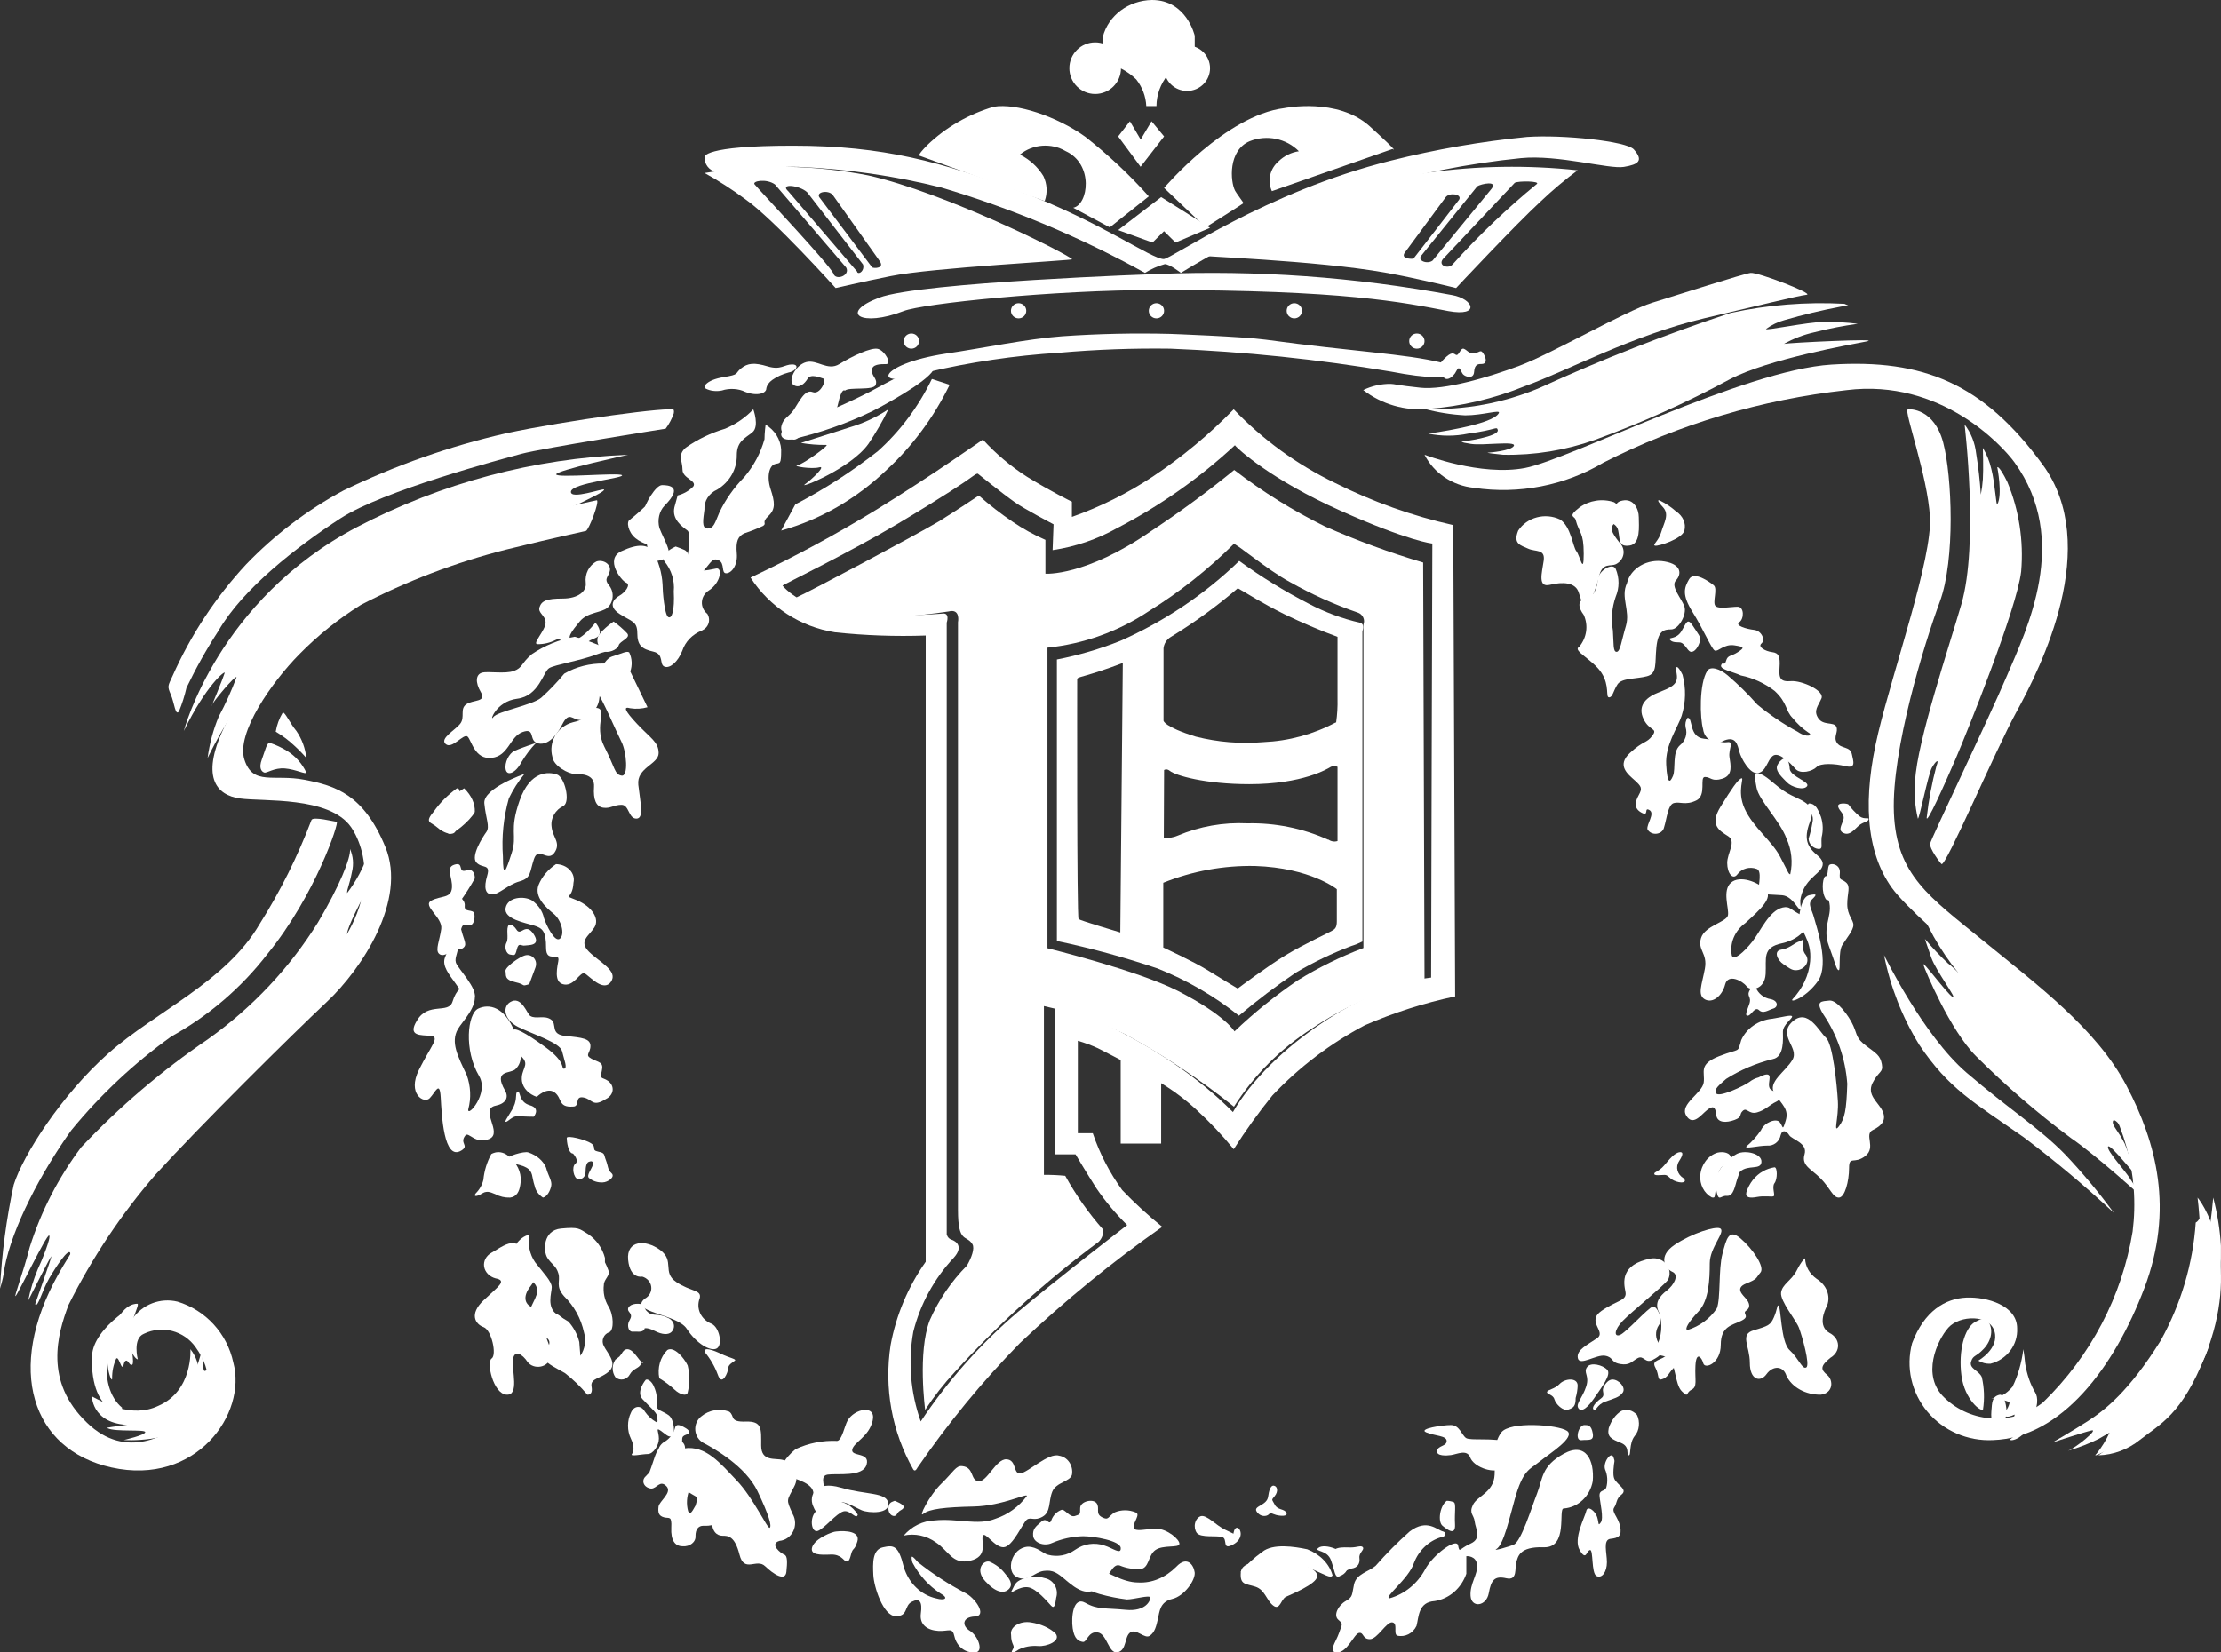 <?xml version="1.0" encoding="UTF-8"?>
<svg width="86px" height="64px" viewBox="0 0 86 64" version="1.1" xmlns="http://www.w3.org/2000/svg" xmlns:xlink="http://www.w3.org/1999/xlink">
    <rect x="0" y="0" width="86" height="64" fill="#333333" stroke="none"/>
    <!-- Generator: Sketch 52.2 (67145) - http://www.bohemiancoding.com/sketch -->
    <title>PPH-Icon Copy</title>
    <desc>Created with Sketch.</desc>
    <g id="Homepage" stroke="none" stroke-width="1" fill="none" fill-rule="evenodd">
        <g id="Homepage-Hovers" transform="translate(-677, -1426)" fill="#FFFFFF" fill-rule="nonzero">
            <g id="PPH-Icon-Copy" transform="translate(677, 1426)">
                <path d="M56.272,20.338 C54.684,19.982 53.146,19.433 51.692,18.703 C50.224,17.995 48.896,17.03 47.771,15.853 C46.821,16.829 45.771,17.702 44.638,18.458 C43.662,19.106 42.61,19.631 41.505,20.021 L41.505,19.432 C41.505,19.432 40.701,19.041 39.772,18.468 C39.14,18.064 38.564,17.579 38.059,17.025 C38.059,17.025 36.007,18.468 33.97,19.719 C32.384,20.692 30.746,21.577 29.062,22.37 C29.8,23.508 30.989,24.279 32.331,24.49 C33.498,24.614 34.672,24.656 35.845,24.615 L35.845,48.87 C35.164,49.833 34.701,50.931 34.487,52.089 C34.225,53.752 34.535,55.454 35.365,56.918 C35.443,57.028 35.521,56.851 35.521,56.851 C36.702,55.13 38.029,53.514 39.49,52.022 C41.215,50.388 43.058,48.882 45.004,47.516 C44.457,47.075 43.939,46.6 43.453,46.093 C42.965,45.42 42.581,44.677 42.314,43.89 L41.735,43.89 L41.735,40.311 C41.999,40.388 42.257,40.483 42.508,40.598 C42.863,40.775 43.395,41.056 43.395,41.056 L43.395,44.291 L44.962,44.291 L44.962,41.952 C45.455,42.253 45.917,42.602 46.34,42.994 C46.853,43.464 47.331,43.971 47.771,44.51 C48.23,43.787 48.731,43.092 49.27,42.426 C50.306,41.33 51.516,40.411 52.852,39.707 C53.975,39.219 55.146,38.845 56.345,38.592 L56.272,20.338 Z M55.415,37.863 C52.878,38.149 49.202,40.551 47.74,43.072 C45.129,40.42 41.239,38.905 40.863,38.977 C40.863,39.191 40.863,44.708 40.863,44.708 L41.646,44.708 C41.646,44.708 42.074,45.432 42.455,46.026 C42.806,46.537 43.204,47.013 43.646,47.448 C43.646,47.448 40.832,49.615 39.416,50.813 C37.971,52.046 36.704,53.473 35.652,55.054 C35.256,53.94 35.157,52.742 35.365,51.579 C35.635,50.507 36.174,49.521 36.931,48.714 C37.328,48.276 37.009,48.068 36.847,48.016 C36.686,47.964 36.659,47.807 36.659,47.807 L36.659,24.115 C36.659,24.115 36.8,23.709 36.477,23.766 C35.406,23.845 34.332,23.862 33.26,23.818 C31.14,23.73 30.3,22.693 30.3,22.677 C30.3,22.662 32.978,21.349 34.727,20.307 C36.477,19.265 37.427,18.63 37.672,18.442 C37.834,18.317 37.866,18.348 37.866,18.348 C37.866,18.348 38.785,19.093 39.296,19.453 C39.641,19.703 40.795,20.307 40.795,20.307 L40.758,21.307 C41.637,21.177 42.485,20.887 43.26,20.453 C44.917,19.593 46.45,18.513 47.818,17.244 C47.902,17.369 49.217,18.578 51.896,19.776 C54.575,20.974 55.462,21.052 55.462,21.052 C55.462,21.052 55.41,37.852 55.415,37.863 Z" id="Shape"></path>
                <path d="M44.335,10.569 C44.574,10.419 44.833,10.305 45.105,10.23 C45.294,10.23 45.726,10.569 45.726,10.569 C47.953,9.197 50.342,8.11 52.837,7.333 C54.812,6.737 56.84,6.332 58.893,6.125 C60.332,5.982 62.303,6.56 62.878,6.464 C63.452,6.369 63.647,6.221 63.263,5.786 C62.978,5.469 60.527,5.209 59.13,5.304 C57.353,5.478 55.591,5.785 53.859,6.221 C49.005,7.428 45.352,10.034 45.062,10.034 C44.583,10.034 42.611,8.588 39.539,7.428 C36.466,6.268 34.204,5.643 30.699,5.643 C27.194,5.643 27.284,6.078 27.284,6.078 C27.267,6.351 27.45,6.596 27.716,6.655 C28.196,6.803 29.735,6.417 30.937,6.464 C32.798,6.543 34.647,6.811 36.455,7.264 C39.192,8.078 41.834,9.186 44.335,10.569 Z" id="Shape"></path>
                <polygon id="Shape" points="43.297 8.912 44.963 7.633 46.855 8.825 45.518 9.394 45.073 8.955 44.627 9.394"></polygon>
                <polygon id="Shape" points="43.297 5.284 44.165 6.459 45.076 5.284 44.59 4.697 44.169 5.405 43.752 4.697"></polygon>
                <path d="M46.855,2.638 C46.857,3.125 46.461,3.521 45.969,3.523 C45.478,3.525 45.078,3.132 45.076,2.646 C45.074,2.16 45.47,1.764 45.962,1.761 C46.198,1.76 46.424,1.852 46.592,2.017 C46.759,2.181 46.854,2.405 46.855,2.638 Z" id="Shape"></path>
                <ellipse id="Oval" cx="42.407" cy="2.642" rx="1" ry="1"></ellipse>
                <path d="M41.557,8.046 L42.973,8.807 L44.483,7.605 C43.737,6.768 42.912,5.994 42.016,5.292 C40.904,4.496 39.339,3.988 38.482,4.135 C37.503,4.424 36.619,4.934 35.91,5.617 C35.457,6.078 35.612,6.033 35.612,6.033 L40.451,7.788 C40.566,7.47 40.549,7.125 40.401,6.819 C40.189,6.47 39.875,6.182 39.494,5.987 C39.982,5.582 40.704,5.526 41.258,5.85 C42.365,6.357 42.143,7.93 41.557,8.046 Z" id="Shape"></path>
                <path d="M44.386,4.11 L44.78,4.11 C44.783,3.673 44.937,3.249 45.22,2.901 C45.531,2.66 45.883,2.47 46.262,2.339 L46.262,1.384 C46.262,1.384 45.951,0 44.606,0 C43.698,0.015 42.916,0.602 42.703,1.426 L42.703,2.418 C43.197,2.507 43.649,2.737 43.997,3.077 C44.234,3.378 44.369,3.737 44.386,4.11 Z" id="Shape"></path>
                <path d="M46.683,8.807 L45.076,7.278 C45.076,7.278 47.455,4.47 49.726,4.189 C49.726,4.189 51.794,3.762 53.043,4.896 C54.291,6.03 53.921,5.77 53.921,5.77 L49.249,7.403 C49.066,7.005 49.17,6.537 49.507,6.248 C49.719,6.04 49.995,5.903 50.294,5.858 C49.803,5.361 49.049,5.206 48.392,5.468 C47.546,5.822 47.637,7.029 47.824,7.387 C47.867,7.471 48.151,7.85 48.151,7.866 C48.151,7.882 46.683,8.807 46.683,8.807 Z" id="Shape"></path>
                <path d="M35.586,13.207 C35.586,13.13 35.555,13.056 35.501,13.002 C35.446,12.948 35.371,12.917 35.294,12.917 C35.173,12.916 35.064,12.987 35.017,13.097 C34.97,13.207 34.995,13.334 35.08,13.419 C35.165,13.503 35.294,13.528 35.405,13.481 C35.516,13.435 35.588,13.326 35.586,13.207 Z" id="Shape"></path>
                <path d="M55.159,13.211 C55.159,13.132 55.127,13.057 55.071,13.002 C55.015,12.947 54.939,12.916 54.86,12.917 C54.697,12.917 54.566,13.049 54.566,13.211 C54.566,13.373 54.697,13.505 54.86,13.505 C54.939,13.506 55.015,13.475 55.071,13.42 C55.127,13.365 55.159,13.29 55.159,13.211 Z" id="Shape"></path>
                <path d="M39.738,12.037 C39.738,11.875 39.605,11.743 39.441,11.743 C39.278,11.743 39.145,11.875 39.145,12.037 C39.145,12.199 39.278,12.33 39.441,12.33 C39.605,12.33 39.738,12.199 39.738,12.037 Z" id="Shape"></path>
                <path d="M45.076,12.037 C45.076,11.875 44.943,11.743 44.779,11.743 C44.616,11.743 44.483,11.875 44.483,12.037 C44.483,12.199 44.616,12.33 44.779,12.33 C44.943,12.33 45.076,12.199 45.076,12.037 Z" id="Shape"></path>
                <path d="M50.414,12.037 C50.414,11.875 50.281,11.743 50.117,11.743 C49.953,11.743 49.821,11.875 49.821,12.037 C49.821,12.199 49.953,12.33 50.117,12.33 C50.281,12.33 50.414,12.199 50.414,12.037 Z" id="Shape"></path>
                <path d="M44.834,10.612 C44.834,10.612 35.631,10.927 34.044,11.528 C32.456,12.13 33.356,12.683 34.986,12.048 C35.732,11.757 40.764,11.232 44.786,11.232 C52.1,11.232 54.312,11.71 56.08,12.048 C57.344,12.278 57.053,11.571 56.223,11.428 C52.479,10.729 48.653,10.455 44.834,10.612 Z" id="Shape"></path>
                <path d="M45.317,12.932 C43.917,12.896 42.515,12.927 41.118,13.025 C39.773,13.123 38.031,13.491 36.628,13.696 C33.917,14.11 33.699,15.157 35.87,14.426 C37.553,14.028 39.274,13.772 41.012,13.663 C42.442,13.537 43.88,13.485 45.317,13.505 C48.187,13.62 51.043,13.917 53.864,14.394 C56.786,14.962 56.67,14.25 55.817,14.045 C54.367,13.696 52.487,13.63 49.008,13.156 C48.139,13.035 45.317,12.932 45.317,12.932 Z" id="Shape"></path>
                <path d="M36.772,14.904 L36.084,14.679 C35.563,15.753 34.851,16.704 33.99,17.475 C32.983,18.264 31.914,18.954 30.796,19.536 L30.248,20.55 C31.762,20.128 33.163,19.32 34.337,18.193 C35.333,17.276 36.16,16.159 36.772,14.904 Z" id="Shape"></path>
                <path d="M33.687,15.172 C32.73,15.658 31.744,16.083 30.737,16.443 C30.126,16.559 30.087,17.076 30.625,17.024 C31.72,16.78 32.785,16.408 33.799,15.915 C34.717,15.439 36.291,14.528 36.173,14.174 C36.089,13.918 35.372,14.261 33.687,15.172 Z" id="Shape"></path>
                <path d="M34.4,15.853 C33.931,16.161 33.425,16.397 32.897,16.552 L31.012,17.154 C31.336,17.21 31.663,17.236 31.991,17.233 C32.178,17.191 31.123,17.974 30.885,18.016 C30.648,18.058 31.438,18.179 31.72,18.1 C32.002,18.022 31.455,18.552 31.167,18.757 C30.88,18.962 32.941,18.155 33.626,17.191 C33.913,16.765 34.171,16.318 34.4,15.853 Z" id="Shape"></path>
                <path d="M32.714,15.133 C32.714,15.133 32.597,14.975 32.448,15.653 C32.299,16.332 32.055,16.571 31.845,16.484 C31.634,16.396 31.502,16.203 31.352,16.443 C31.203,16.682 30.937,17.028 30.743,17.028 C30.55,17.028 30.19,16.823 30.256,16.507 C30.323,16.191 30.555,16.144 30.743,15.864 C30.932,15.583 31.164,15.062 31.463,15.185 C31.762,15.308 32.016,14.706 31.884,14.665 C31.751,14.624 31.391,14.466 31.275,14.665 C31.158,14.864 30.937,15.062 30.721,14.905 C30.505,14.747 30.793,14.144 31.214,14.027 C31.634,13.91 32.044,14.384 32.498,14.103 C32.952,13.823 33.749,13.425 34.014,13.519 C34.28,13.612 34.54,14.103 34.313,14.103 C34.086,14.103 33.76,14.103 33.76,14.349 C33.76,14.595 33.987,14.665 33.909,14.905 C33.832,15.144 32.863,14.975 32.714,15.133 Z" id="Shape"></path>
                <path d="M29.911,14.711 C30.082,14.589 30.297,14.492 30.539,14.427 C30.84,14.374 30.972,14.116 30.671,14.116 C30.369,14.116 30.238,14.347 29.723,14.191 C29.208,14.036 28.95,14.062 28.693,14.271 C28.436,14.48 28.655,14.503 28.009,14.609 C27.362,14.715 27.192,14.988 27.324,15.049 C27.495,15.142 27.736,15.171 27.952,15.125 C28.243,15.028 28.602,15.049 28.856,15.178 C29.327,15.36 29.673,15.231 29.673,15.049 C29.692,14.924 29.775,14.806 29.911,14.711 Z" id="Shape"></path>
                <path d="M29.169,15.853 C29.169,15.853 29.416,16.514 29.133,16.745 C28.85,16.976 28.53,17.089 28.53,17.631 C28.539,18.168 28.252,18.671 27.771,18.963 C27.452,19.102 27.256,19.408 27.277,19.737 C27.234,20.087 27.15,20.47 27.397,20.47 C27.644,20.47 27.686,20.239 27.855,19.849 C28.095,19.346 28.421,18.883 28.82,18.478 C29.187,18.045 29.453,17.545 29.603,17.01 C29.603,16.779 29.645,16.446 29.645,16.446 C30,16.659 30.224,17.017 30.248,17.411 C30.248,18.026 30.206,17.913 30.001,17.976 C29.796,18.038 29.676,18.438 29.838,18.941 C30.001,19.443 30.043,19.714 29.754,19.985 C29.465,20.256 29.712,20.256 29.549,20.369 C29.313,20.48 29.07,20.576 28.82,20.657 C28.573,20.775 28.488,20.967 28.53,21.43 C28.573,21.893 28.325,22.203 28.12,22.203 C27.915,22.203 28.078,21.814 27.831,21.701 C27.584,21.588 27.542,21.774 27.228,22.124 C26.915,22.474 26.571,22.277 26.571,22.006 C26.571,21.735 26.818,20.696 26.613,20.544 C26.408,20.391 26.011,20.115 26.113,19.652 L26.24,19.189 C26.471,19.129 26.68,19.01 26.843,18.845 C27.005,18.613 26.427,18.534 26.427,18.19 C26.427,17.846 26.222,17.626 26.553,17.338 C27.013,17.014 27.529,16.766 28.078,16.604 C28.495,16.429 28.867,16.173 29.169,15.853 Z" id="Shape"></path>
                <path d="M25.731,19.586 C25.525,19.799 25.448,20.142 25.534,20.452 C25.697,20.888 26.091,21.481 25.798,21.615 C25.505,21.749 25.208,21.813 25.141,21.493 C24.999,20.953 24.921,20.391 24.91,19.824 C24.978,19.504 25.39,18.789 25.635,18.789 C25.88,18.789 26.484,18.83 25.731,19.586 Z" id="Shape"></path>
                <path d="M25.221,19.376 C25.162,19.753 25.187,20.138 25.295,20.505 C25.475,20.809 25.549,20.949 25.475,21.084 C25.401,21.219 24.898,21.084 24.606,20.844 C24.315,20.605 24.246,20.195 24.389,20.13 C24.683,19.896 24.961,19.644 25.221,19.376 Z" id="Shape"></path>
                <path d="M26.163,21.168 C26.163,21.168 25.513,21.442 25.73,21.745 C26,22.075 26.128,22.488 26.089,22.903 C26.126,23.648 26.015,23.986 25.872,23.897 C25.73,23.807 25.655,22.903 25.655,22.639 C25.63,22.175 25.495,21.721 25.259,21.312 C25.042,21.109 24.73,21.039 24.064,21.347 C23.397,21.655 24.064,22.5 24.249,22.57 C24.434,22.639 24.212,22.943 23.99,23.067 C23.767,23.191 23.524,23.474 23.99,23.777 C24.455,24.081 24.677,24.051 24.677,24.528 C24.677,25.005 24.862,25.139 25.296,25.239 C25.73,25.338 25.513,25.736 25.73,25.82 C25.946,25.905 26.258,25.616 26.417,25.209 C26.533,24.855 26.81,24.567 27.173,24.424 C27.298,24.37 27.393,24.269 27.434,24.146 C27.475,24.023 27.459,23.889 27.39,23.777 C27.246,23.661 27.167,23.488 27.179,23.309 C27.19,23.131 27.29,22.967 27.448,22.868 C27.919,22.56 27.977,21.983 27.739,22.018 C27.501,22.053 27.157,22.187 26.909,21.983 C26.66,21.78 26.724,21.407 26.507,21.302 C26.395,21.252 26.28,21.207 26.163,21.168 Z" id="Shape"></path>
                <path d="M23.759,24.073 C23.954,24.214 24.131,24.367 24.286,24.532 C24.434,24.715 24.005,24.819 23.956,24.996 C23.907,25.173 23.52,25.319 23.38,25.21 C23.204,25.095 23.113,24.924 23.134,24.751 C23.134,24.501 23.759,24.073 23.759,24.073 Z" id="Shape"></path>
                <path d="M23.056,24.118 C23.056,24.118 23.289,24.367 23.209,24.573 C23.13,24.78 22.784,24.701 22.642,25.029 C22.5,25.357 22.33,25.242 22.137,25.157 C21.944,25.071 21.751,24.658 21.518,24.786 C21.298,24.897 21.058,24.953 20.814,24.95 C20.587,24.95 21.127,24.409 21.127,24.118 C21.127,23.826 20.814,23.747 20.894,23.51 C20.973,23.273 21.166,23.182 21.785,23.182 C22.403,23.182 22.721,22.89 22.681,22.574 C22.638,22.227 22.811,21.89 23.107,21.742 C23.379,21.663 23.674,21.869 23.612,22.119 C23.55,22.368 23.379,22.41 23.572,22.659 C23.676,22.779 23.731,22.939 23.723,23.103 C23.716,23.266 23.647,23.42 23.533,23.528 C23.3,23.741 22.755,23.698 22.449,24.069 C22.142,24.44 21.881,24.78 22.21,24.78 C22.54,24.78 23.056,24.118 23.056,24.118 Z" id="Shape"></path>
                <path d="M23.494,25.122 C23.095,24.937 22.681,24.783 22.255,24.661 C21.655,24.771 21.088,25.002 20.593,25.337 C20.169,25.699 20.243,25.861 19.898,25.987 C19.553,26.113 18.892,25.987 18.66,26.055 C18.428,26.123 18.389,26.417 18.62,26.81 C18.852,27.203 18.315,27.093 18.055,27.277 C17.795,27.46 18.015,27.775 17.823,28.026 C17.631,28.278 17.009,28.603 17.258,28.818 C17.507,29.033 17.953,28.388 18.106,28.53 C18.259,28.671 18.377,29.426 19.039,29.353 C19.7,29.279 19.734,28.53 20.237,28.351 C20.74,28.173 20.469,28.671 20.803,28.781 C21.136,28.891 21.498,28.603 21.769,28.063 C22.041,27.523 22.159,27.885 22.465,27.885 C22.77,27.885 23.16,27.455 23.2,27.093 C23.239,26.731 23.318,26.773 23.584,26.522 C23.702,26.397 23.749,26.228 23.711,26.065 C23.673,25.903 23.555,25.767 23.392,25.699 C22.847,25.687 22.31,25.823 21.848,26.092 C21.576,26.423 21.277,26.735 20.955,27.025 C20.61,27.313 19.259,27.549 19.101,27.775 C18.943,28 19.18,27.167 20.028,27.062 C20.876,26.957 21.034,26.013 21.266,25.877 C21.498,25.741 22.465,25.589 23.087,25.353 C23.708,25.117 23.567,25.337 23.494,25.122 Z" id="Shape"></path>
                <path d="M24.405,26.007 L25.072,27.391 C24.856,27.453 24.628,27.466 24.405,27.431 C24.129,27.352 24.169,27.504 24.675,28.044 C25.181,28.584 25.503,28.736 25.503,29.169 C25.503,29.602 24.641,29.732 24.716,30.401 C24.79,31.071 24.951,31.706 24.641,31.706 C24.33,31.706 24.365,31.172 24.066,31.172 C23.767,31.172 23.635,31.324 23.359,31.284 C23.082,31.245 22.967,30.975 23.002,30.474 C23.036,29.974 22.496,29.979 22.26,29.979 C22.024,29.979 21.432,29.67 21.392,29.321 C21.313,29.04 21.352,28.741 21.499,28.488 C21.647,28.236 21.892,28.051 22.18,27.976 C23.042,27.785 22.496,27.414 23.042,27.414 C23.589,27.414 22.967,28.072 23.399,28.916 C23.83,29.76 23.79,29.991 24.066,30.041 C24.342,30.092 24.261,29.118 24.066,28.736 C23.87,28.353 23.318,27.048 23.123,26.812 C22.927,26.576 23.318,25.54 23.698,25.428 C24.077,25.315 24.273,25.197 24.365,25.27 C24.475,25.502 24.49,25.766 24.405,26.007 Z" id="Shape"></path>
                <path d="M20.759,28.771 C20.549,28.987 20.356,29.243 20.182,29.534 C19.966,29.942 19.638,30.074 19.582,29.804 C19.526,29.534 19.718,29.179 19.91,29.087 C20.102,28.994 20.759,28.771 20.759,28.771 Z" id="Shape"></path>
                <path d="M20.308,29.976 C20.308,29.976 18.698,30.528 18.754,31.116 C18.809,31.704 18.981,32.018 18.831,32.226 C18.681,32.433 18.221,33.163 18.448,33.406 C18.676,33.649 19.003,33.441 18.865,33.913 C18.726,34.384 18.792,34.642 19.059,34.642 C19.325,34.642 19.664,34.262 20.119,34.136 C20.575,34.009 20.503,33.791 20.675,33.274 C20.847,32.757 21.202,33.411 21.469,33.026 C21.735,32.641 21.396,32.438 21.358,32.013 C21.318,31.681 21.506,31.362 21.829,31.207 C22.09,31.035 21.868,30.098 21.563,29.996 C21.258,29.895 20.536,29.824 20.119,31.01 C19.703,32.195 20.042,32.327 19.814,33.036 C19.586,33.745 19.475,34.049 19.475,33.178 C19.419,32.42 19.496,31.659 19.703,30.923 C19.864,30.587 20.067,30.269 20.308,29.976 Z" id="Shape"></path>
                <path d="M17.971,30.532 C18.255,30.809 18.399,31.126 18.385,31.448 C18.227,31.771 17.459,32.419 17.353,32.272 C17.238,31.951 17.188,31.624 17.202,31.296 C17.202,31.003 17.971,30.532 17.971,30.532 Z" id="Shape"></path>
                <path d="M17.693,30.532 C17.693,30.532 17.941,30.532 17.657,30.943 C17.374,31.355 17.575,31.406 17.657,31.956 C17.74,32.505 17.174,32.27 16.932,32.048 C16.69,31.826 16.407,31.891 16.808,31.415 C17.041,31.086 17.34,30.788 17.693,30.532 Z" id="Shape"></path>
                <path d="M18.386,34.02 C18.217,34.321 18.034,34.611 17.836,34.89 C17.559,35.265 17.766,35.639 17.872,36.053 C17.978,36.466 18.114,36.603 17.902,36.736 C17.69,36.868 17.594,36.51 17.488,36.736 C17.383,36.961 17.11,37.072 16.984,36.923 C16.858,36.774 17.019,36.433 17.085,35.981 C17.151,35.529 16.329,35.078 16.707,34.879 C17.085,34.681 17.463,34.802 17.499,34.389 C17.534,33.976 17.226,33.596 17.604,33.486 C17.983,33.375 17.705,33.822 18.053,33.711 C18.401,33.601 18.386,34.02 18.386,34.02 Z" id="Shape"></path>
                <path d="M17.651,34.642 C17.651,34.642 18.027,34.812 17.995,35.087 C17.964,35.362 18.335,35.192 18.367,35.397 C18.398,35.601 18.335,35.841 18.181,35.841 C18.027,35.841 17.868,35.636 17.809,36.281 C17.751,36.925 17.592,37.07 17.651,37.28 C17.71,37.49 18.521,38.309 18.367,38.649 C18.213,38.989 17.868,38.409 17.624,38.07 C17.379,37.73 17.125,37.42 17.22,37.11 C17.316,36.801 17.674,36.326 17.624,35.846 C17.574,35.367 17.406,35.197 17.47,34.927 C17.533,34.657 17.651,34.642 17.651,34.642 Z" id="Shape"></path>
                <path d="M21.53,33.468 C21.739,33.472 21.934,33.555 22.065,33.693 C22.195,33.831 22.248,34.01 22.207,34.184 C22.17,34.905 21.741,34.616 22.338,34.868 C22.934,35.121 23.226,35.59 23.015,35.922 C22.804,36.253 22.394,36.448 22.804,36.859 C23.214,37.269 23.953,37.606 23.655,38.028 C23.357,38.449 22.804,37.775 22.636,37.701 C22.468,37.627 22.251,38.17 21.872,38.133 C21.493,38.096 21.53,37.67 21.617,37.238 C21.704,36.806 21.145,37.343 21.145,36.711 C21.145,36.079 21.02,35.953 20.679,35.848 C20.337,35.742 19.492,35.595 19.579,35.163 C19.666,34.732 20.299,34.695 20.598,34.874 C20.844,35.048 21.009,35.29 21.064,35.558 C21.145,35.811 21.486,36.532 21.685,36.353 C21.884,36.174 21.729,35.627 21.443,35.395 C21.157,35.163 20.679,34.747 20.853,34.279 C20.982,33.959 21.217,33.678 21.53,33.468 Z" id="Shape"></path>
                <path d="M19.7,35.825 C19.7,35.825 19.84,35.756 20.005,36.013 C20.17,36.27 20.348,35.708 20.661,36.177 C20.973,36.647 20.451,36.599 20.317,36.623 C20.184,36.647 20.084,36.482 20.015,36.763 C19.947,37.044 19.919,36.996 19.755,36.972 C19.59,36.948 19.521,36.667 19.614,36.503 C19.707,36.338 19.583,35.965 19.7,35.825 Z" id="Shape"></path>
                <path d="M20.493,38.119 C20.493,38.119 20.628,37.763 20.733,37.473 C20.838,37.183 20.598,36.949 20.358,36.997 C20.119,37.045 19.539,37.473 19.574,37.615 C19.609,37.758 19.504,37.939 19.949,38.039 C20.393,38.138 20.154,38.219 20.493,38.119 Z" id="Shape"></path>
                <path d="M17.908,38.232 C17.908,38.232 17.673,38.299 17.522,38.793 C17.371,39.287 16.572,38.793 16.147,39.524 C15.761,40.148 16.298,40.085 16.678,40.119 C17.058,40.153 16.678,40.516 16.22,41.44 C15.761,42.364 16.415,42.766 16.639,42.534 C16.863,42.301 17.025,41.837 17.064,42.5 C17.103,43.163 17.176,44.982 17.863,44.561 C18.187,44.363 17.774,44.286 18.02,43.976 C18.148,43.816 18.411,44.344 18.947,44.111 C19.484,43.879 18.545,42.955 19.193,42.824 C19.579,42.747 19.713,42.51 19.557,42.239 C19.082,41.411 19.775,41.605 19.965,41.406 C20.155,41.208 20.317,40.922 19.926,39.954 C19.534,38.987 18.936,38.866 18.517,39.064 C18.098,39.262 17.958,40.671 18.551,41.677 C18.947,42.34 18.092,43.298 18.131,42.969 C18.249,42.527 18.227,42.066 18.07,41.634 C17.729,40.917 17.438,40.366 17.729,39.858 C17.908,39.553 18.517,38.962 18.361,38.469 C18.204,37.975 17.908,38.232 17.908,38.232 Z" id="Shape"></path>
                <path d="M20.049,42.278 C20.152,42.237 20.079,42.685 20.516,42.808 C20.953,42.93 20.666,43.252 20.666,43.252 C20.666,43.252 20.315,43.252 20.079,43.227 C19.843,43.203 19.65,43.476 19.582,43.447 C19.513,43.419 19.843,43.04 19.933,42.751 C20.023,42.461 19.946,42.319 20.049,42.278 Z" id="Shape"></path>
                <path d="M20.786,42.483 C20.786,42.483 21.179,42.083 21.48,42.313 C21.781,42.544 21.602,42.901 22.192,42.859 C22.47,42.859 22.233,42.44 22.591,42.506 C22.95,42.572 22.933,42.901 23.46,42.567 C23.608,42.496 23.706,42.371 23.722,42.231 C23.738,42.092 23.67,41.954 23.541,41.862 C23.303,41.702 23.222,41.829 23.303,41.476 C23.384,41.124 23.182,41.156 22.904,41.006 C22.626,40.855 22.863,40.799 22.863,40.512 C22.863,40.225 22.545,40.188 21.908,40.126 C21.272,40.065 21.596,39.656 21.33,39.482 C21.063,39.308 20.751,39.482 20.537,39.35 C20.421,39.294 20.218,38.617 19.825,38.777 C19.431,38.937 19.489,39.487 20.062,39.774 C20.635,40.061 21.683,40.38 21.764,40.714 C21.845,41.048 21.984,41.377 21.845,41.392 C21.706,41.406 21.955,41.166 21.121,40.559 C20.288,39.952 19.906,39.783 19.865,39.91 C19.832,40.277 19.955,40.642 20.213,40.945 C20.531,41.265 20.143,41.415 20.213,41.885 C20.26,42.153 20.478,42.38 20.786,42.483 Z" id="Shape"></path>
                <path d="M55.251,6.69 C50.455,7.425 46.531,9.616 46.262,9.881 C46.216,9.926 50.971,10.081 53.65,10.561 C54.925,10.791 56.381,11.156 56.381,11.156 C56.381,11.156 58.674,8.705 59.68,7.78 C60.125,7.358 60.596,6.962 61.09,6.595 C59.147,6.386 57.185,6.418 55.251,6.69 Z M54.435,9.731 L55.984,7.63 C56.144,7.44 56.619,7.525 56.5,7.73 C56.5,7.73 54.74,10.016 54.729,10.021 C54.719,10.026 54.151,10.056 54.435,9.731 Z M55.034,9.901 L57.202,7.215 C57.331,7.125 58.069,6.96 57.718,7.355 L55.473,10.091 C55.276,10.246 54.863,10.101 55.034,9.901 Z M59.51,7.125 C58.34,8.083 57.248,9.127 56.242,10.246 C56.072,10.431 55.674,10.286 55.87,10.036 L58.653,7.08 C58.792,7 59.649,7.01 59.51,7.125 Z" id="Shape"></path>
                <path d="M33.611,6.792 C31.525,6.381 29.381,6.35 27.283,6.7 C27.832,7.004 28.361,7.344 28.865,7.719 C29.983,8.508 32.356,11.156 32.356,11.156 C32.356,11.156 33.377,10.917 34.494,10.693 C36.076,10.367 41.568,10.087 41.517,10.041 C41.257,9.796 36.582,7.454 33.611,6.792 Z M32.284,10.611 C32.039,10.158 29.579,7.556 29.222,7.143 C29.105,7.011 29.676,6.904 30.008,7.143 L32.764,10.362 C32.927,10.657 32.407,10.866 32.284,10.631 L32.284,10.611 Z M33.193,10.525 L30.524,7.408 C30.171,7.092 30.942,7.164 31.253,7.444 L33.417,10.244 C33.489,10.458 33.28,10.647 33.193,10.545 L33.193,10.525 Z M33.77,10.356 L31.728,7.642 C31.59,7.433 32.06,7.347 32.238,7.54 L34.045,10.087 C34.29,10.402 33.836,10.402 33.77,10.356 Z" id="Shape"></path>
                <path d="M55.106,21.787 C53.809,21.403 52.538,20.936 51.301,20.388 C50.06,19.777 48.884,19.045 47.79,18.202 C46.761,19.043 45.689,19.832 44.579,20.566 C42.025,22.335 40.48,22.22 40.48,22.22 L40.48,20.91 C40.037,20.717 39.613,20.483 39.213,20.211 C38.754,19.9 38.315,19.56 37.9,19.193 C37.9,19.193 37.127,19.715 36.354,20.195 C35.482,20.717 31.325,22.925 30.841,23.138 C30.841,23.138 31.367,23.739 32.944,23.906 C34.211,23.95 35.48,23.875 36.733,23.681 C37.206,23.561 37.095,24.099 37.095,24.099 L37.095,46.867 C37.095,48.176 37.421,47.811 37.653,48.187 C37.752,48.349 37.621,48.709 37.442,49.017 C36.836,49.629 36.347,50.347 36.002,51.135 C35.524,52.377 35.824,54.606 35.824,54.606 C36.162,54.087 36.546,53.598 36.969,53.144 C38.653,51.283 40.519,49.592 42.54,48.098 C42.666,47.975 42.731,47.803 42.719,47.628 C42.153,46.988 41.66,46.288 41.247,45.541 C40.973,45.514 40.698,45.501 40.422,45.505 L40.422,38.966 C41.514,39.205 42.572,39.573 43.575,40.062 C45.059,40.869 46.466,41.807 47.78,42.864 C48.546,41.656 49.569,40.629 50.776,39.853 C52.104,38.951 53.59,38.303 55.159,37.943 L55.106,21.787 Z M52.794,24.193 L52.794,36.717 C51.908,37.054 51.056,37.473 50.25,37.969 C49.38,38.56 48.56,39.221 47.801,39.947 C47.801,39.947 47.454,39.326 45.615,38.381 C44.038,37.578 40.559,36.727 40.559,36.727 L40.559,25.085 C41.958,24.941 43.301,24.459 44.469,23.681 C45.665,22.939 46.773,22.063 47.769,21.072 C47.822,21.004 49.073,22.074 49.94,22.538 C50.778,23.012 51.657,23.409 52.568,23.723 C52.663,23.752 52.741,23.82 52.784,23.909 C52.827,23.998 52.83,24.101 52.794,24.193 Z" id="Shape"></path>
                <path d="M52.663,24.119 C51.97,23.96 51.301,23.711 50.676,23.381 C49.735,22.897 48.835,22.343 47.984,21.725 C46.656,23.011 45.098,24.059 43.385,24.82 C42.591,25.137 41.767,25.379 40.924,25.543 L40.924,36.445 C42.243,36.723 43.543,37.078 44.818,37.508 C45.96,37.962 47.024,38.58 47.973,39.339 C48.676,38.743 49.413,38.185 50.181,37.668 C50.866,37.264 51.587,36.918 52.335,36.636 C52.48,36.592 52.621,36.535 52.755,36.466 L52.755,24.439 C52.755,24.439 52.868,24.176 52.663,24.119 Z M43.38,36.115 C43.38,36.115 41.834,35.656 41.764,35.599 C41.694,35.542 41.71,26.394 41.71,26.312 C41.71,26.229 41.802,26.245 42.486,26.028 C42.868,25.904 43.256,25.765 43.477,25.677 L43.38,36.115 Z M51.586,36.043 C51.479,36.115 50.509,36.558 49.804,36.982 C49.099,37.405 47.925,38.287 47.925,38.287 C47.925,38.287 47.246,37.879 46.74,37.565 C46.234,37.25 45.044,36.698 45.044,36.698 L45.044,34.19 C46.168,33.737 47.379,33.516 48.598,33.54 C50.752,33.612 51.764,34.438 51.764,34.438 C51.764,34.438 51.764,35.47 51.764,35.676 C51.764,35.883 51.721,35.975 51.586,36.043 Z M51.42,32.519 C50.443,32.08 49.374,31.864 48.296,31.889 C47.372,31.844 46.45,32.006 45.604,32.364 C45.435,32.437 45.25,32.467 45.065,32.451 L45.076,29.825 C45.076,29.825 45.168,29.753 45.297,29.856 C45.512,30.037 46.675,30.372 48.372,30.372 C50.45,30.372 51.409,29.774 51.533,29.701 C51.613,29.659 51.711,29.659 51.791,29.701 L51.791,32.575 C51.672,32.612 51.541,32.591 51.441,32.519 L51.42,32.519 Z M51.716,27.983 C50.858,28.44 49.901,28.7 48.921,28.742 C48.042,28.817 47.157,28.745 46.304,28.53 C45.054,28.143 45.054,27.911 45.054,27.911 C45.054,27.911 45.054,25.213 45.054,25.109 C45.072,24.93 45.175,24.768 45.334,24.671 C46.252,24.11 47.12,23.478 47.93,22.782 C48.372,23.03 48.808,23.329 49.734,23.789 C50.403,24.115 51.09,24.408 51.791,24.666 C51.791,24.666 51.791,26.905 51.791,27.06 C51.799,27.368 51.781,27.677 51.737,27.983 L51.716,27.983 Z" id="Shape"></path>
                <path d="M19.022,44.699 C19.022,44.699 19.418,44.434 19.814,44.898 C20.091,45.158 20.215,45.526 20.148,45.886 C20.109,46.155 20.005,46.354 19.752,46.385 C19.551,46.392 19.353,46.346 19.18,46.252 C19.07,46.221 18.889,46.085 18.674,46.221 C18.46,46.358 18.316,46.354 18.421,46.221 C18.569,46.074 18.671,45.893 18.717,45.696 C18.75,45.349 18.854,45.011 19.022,44.699 Z" id="Shape"></path>
                <path d="M22.188,44.678 C22.188,44.678 22.44,44.946 22.28,45.072 C22.121,45.198 22.217,45.635 22.377,45.667 C22.536,45.698 22.674,45.58 22.674,45.391 C22.674,45.202 22.704,45.037 22.8,44.997 C22.897,44.958 22.989,44.966 22.955,45.115 C22.922,45.265 22.704,45.509 22.8,45.62 C22.946,45.744 23.14,45.808 23.337,45.797 C23.525,45.797 23.84,45.588 23.681,45.442 C23.521,45.297 23.555,45.174 23.463,44.938 C23.37,44.702 23.442,44.662 23.161,44.603 C22.88,44.544 23.115,44.434 22.892,44.284 C22.67,44.134 21.945,43.957 21.945,44.075 C21.945,44.193 21.999,44.678 22.188,44.678 Z" id="Shape"></path>
                <path d="M21.024,46.385 C20.852,46.271 20.738,46.11 20.703,45.932 C20.58,45.574 20.659,45.379 20.377,45.22 C20.096,45.061 19.572,45.057 19.572,44.925 C19.572,44.794 20.298,44.571 20.461,44.635 C20.782,44.742 21.031,44.955 21.143,45.22 C21.227,45.542 21.385,45.737 21.345,45.932 C21.306,46.127 21.183,46.353 21.024,46.385 Z" id="Shape"></path>
                <path d="M20.504,47.819 C20.429,48.191 20.507,48.578 20.721,48.889 C21.064,49.328 21.365,49.633 21.365,49.853 C21.365,50.072 21.148,50.634 21.581,50.924 L22.009,51.186 C22.212,51.411 22.357,51.683 22.431,51.978 C22.431,52.021 22.474,52.513 22.474,52.513 C22.654,52.245 22.704,51.908 22.611,51.598 C22.496,51.065 22.228,50.579 21.84,50.201 C21.497,49.805 21.708,49.633 21.624,49.328 C21.539,49.023 21.365,48.98 21.196,48.718 C21.027,48.456 21.022,47.648 21.724,47.583 C22.426,47.519 22.416,47.583 22.78,47.803 C23.096,48.019 23.325,48.344 23.424,48.718 L23.424,48.889 C23.474,48.988 23.518,49.09 23.556,49.195 C23.641,49.414 23.382,49.542 23.382,49.762 C23.346,50.051 23.407,50.343 23.556,50.592 C23.773,50.94 23.773,51.512 23.598,51.598 C23.492,51.629 23.405,51.708 23.363,51.813 C23.32,51.917 23.328,52.035 23.382,52.133 C23.509,52.396 23.91,52.786 23.598,53.097 C23.287,53.407 22.843,53.364 22.907,53.707 C22.97,54.05 22.743,54.018 22.743,54.018 C22.484,53.709 22.194,53.429 21.877,53.182 C21.576,53.006 21.185,52.835 21.059,52.615 C20.932,52.396 21.486,52.08 21.185,51.828 C20.884,51.577 20.573,51.876 20.415,51.293 C20.304,50.907 20.795,50.308 20.8,50.03 C20.814,49.87 20.738,49.717 20.605,49.631 C20.472,49.545 20.303,49.542 20.166,49.623 C19.978,49.667 19.781,49.593 19.667,49.434 C19.552,49.276 19.541,49.064 19.638,48.895 C19.818,48.386 20.077,47.904 20.504,47.819 Z" id="Shape"></path>
                <path d="M20.091,48.356 C20.091,48.356 19.678,49.075 20.04,49.119 C20.402,49.164 20.917,49.346 20.555,49.799 C20.192,50.252 20.351,50.562 20.656,50.65 C20.961,50.739 21.654,50.75 21.883,51.203 C21.965,51.367 21.965,51.553 21.883,51.717 C21.762,52.16 21.419,51.629 21.209,51.673 C21,51.717 21.419,52.171 21.311,52.574 C21.285,52.747 21.139,52.887 20.945,52.927 C20.75,52.968 20.547,52.9 20.434,52.757 C20.224,52.436 19.913,52.259 19.862,52.663 C19.811,53.066 20.123,54.061 19.608,54.017 C19.093,53.973 18.826,52.757 19.036,52.618 C19.246,52.48 19.036,51.513 18.724,51.402 C18.413,51.292 18.152,50.905 18.724,50.363 C19.296,49.821 19.652,49.6 19.188,49.512 C18.952,49.448 18.779,49.27 18.746,49.057 C18.713,48.843 18.826,48.632 19.036,48.517 C19.551,48.202 19.709,48.113 19.97,48.157 L20.091,48.356 Z" id="Shape"></path>
                <path d="M24.869,49.444 C25.059,49.499 25.196,49.654 25.217,49.84 C25.239,50.025 25.141,50.204 24.969,50.297 C24.316,50.822 26.212,50.881 26.591,51.465 C26.97,52.049 27.529,52.364 27.759,52.224 C27.989,52.084 27.858,51.412 27.554,51.272 C27.143,51.113 26.94,50.677 27.094,50.285 C27.181,49.946 26.746,50.034 26.187,49.654 C25.627,49.275 26.137,48.842 25.565,48.416 C24.994,47.99 24.248,48.037 24.322,48.796 C24.397,49.555 24.869,49.444 24.869,49.444 Z" id="Shape"></path>
                <path d="M24.96,51.449 C24.96,51.449 25.068,51.405 25.356,51.551 C25.644,51.698 25.869,51.702 25.99,51.599 C26.082,51.511 26.117,51.393 26.085,51.28 C26.053,51.168 25.958,51.074 25.828,51.028 C25.464,50.852 25.302,50.998 25.086,50.822 C24.871,50.646 25.032,50.511 24.722,50.496 C24.412,50.482 24.232,50.657 24.358,50.808 C24.484,50.958 24.434,51.028 24.358,51.174 C24.281,51.321 24.322,51.559 24.47,51.577 C24.536,51.58 24.602,51.58 24.668,51.577 C24.668,51.577 24.942,51.61 24.96,51.449 Z" id="Shape"></path>
                <path d="M24.077,52.422 C24.077,52.422 24.258,51.995 24.641,52.515 C25.025,53.036 24.912,52.638 24.822,52.826 C24.732,53.013 24.529,52.989 24.393,53.224 C24.342,53.327 24.248,53.401 24.138,53.424 C24.028,53.447 23.914,53.416 23.829,53.341 C23.689,53.137 23.689,52.865 23.829,52.662 L23.987,52.539 L24.077,52.422 Z" id="Shape"></path>
                <path d="M25.002,53.443 C25.002,53.443 24.616,53.901 24.876,54.187 C25.136,54.472 25.417,54.693 25.439,54.835 C25.461,54.978 25.487,55.127 25.4,55.073 C25.237,54.98 25.09,54.843 24.967,54.669 C24.902,54.549 24.798,54.482 24.689,54.492 C24.581,54.501 24.483,54.586 24.43,54.716 C24.28,55.02 24.28,55.419 24.43,55.722 C24.556,55.99 24.556,56.204 24.469,56.317 C24.382,56.43 24.867,56.317 25.08,56.317 C25.292,56.317 25.513,55.984 25.513,55.722 C25.513,55.46 25.37,55.264 25.582,55.412 C25.794,55.561 25.876,55.674 26.015,55.627 C26.153,55.579 26.119,54.978 25.889,54.811 C25.66,54.645 25.404,54.621 25.422,54.431 C25.458,54.189 25.426,53.938 25.331,53.729 C25.244,53.491 25.071,53.395 25.002,53.443 Z" id="Shape"></path>
                <path d="M26.14,55.295 C26.085,55.511 25.948,55.701 25.753,55.828 C25.469,55.976 25.375,56.339 25.753,56.339 C26.132,56.339 26.329,56.487 26.392,56.102 C26.455,55.717 26.329,55.65 26.582,55.561 C26.834,55.472 26.582,55.324 26.455,55.258 C26.329,55.191 26.171,55.139 26.14,55.295 Z" id="Shape"></path>
                <path d="M25.529,53.381 C25.736,53.505 25.932,53.65 26.114,53.817 C26.332,54.026 26.596,54.082 26.627,53.939 C26.711,53.594 26.711,53.23 26.627,52.885 C26.485,52.589 26.099,52.132 25.839,52.289 C25.566,52.56 25.447,52.98 25.529,53.381 Z" id="Shape"></path>
                <path d="M27.29,52.37 C27.509,52.634 27.679,52.928 27.794,53.242 C27.959,53.729 28.197,53.139 28.197,52.993 C28.197,52.846 28.395,52.755 28.46,52.696 C28.524,52.637 28.246,52.593 27.935,52.443 C27.625,52.293 27.225,52.15 27.29,52.37 Z" id="Shape"></path>
                <path d="M26.372,55.811 C26.372,55.811 25.644,55.575 25.364,56.394 C25.084,57.212 25.195,56.957 25.009,57.174 C24.916,57.251 24.886,57.366 24.931,57.469 C24.975,57.571 25.087,57.644 25.218,57.655 C25.434,57.655 25.55,57.308 25.801,57.559 C26.051,57.809 25.521,58.141 25.498,58.358 C25.475,58.574 25.498,58.709 25.708,58.767 C25.917,58.825 26.016,58.685 25.993,59.171 C25.97,59.657 26.133,59.888 26.436,59.888 C26.569,59.899 26.702,59.86 26.797,59.782 C26.893,59.704 26.942,59.595 26.931,59.484 C26.931,59.229 27.047,59.094 27.234,59.094 C27.42,59.094 27.944,59.152 27.868,58.473 C27.778,58.03 27.45,57.645 26.977,57.424 C27.041,57.72 27.025,58.024 26.931,58.314 C26.768,58.608 26.721,58.666 26.645,58.531 C26.57,58.253 26.588,57.963 26.698,57.693 C26.814,57.385 26.459,57.251 26.342,57.053 C26.226,56.856 26.01,56.63 26.342,56.355 C26.451,56.296 26.519,56.197 26.524,56.089 C26.53,55.982 26.473,55.879 26.372,55.811 Z" id="Shape"></path>
                <path d="M26.488,56.099 C26.222,56.293 26.074,56.62 26.099,56.958 C26.14,57.54 26.427,57.652 26.779,57.865 C27.177,58.066 27.465,58.445 27.562,58.895 C27.562,59.327 27.766,59.481 27.976,59.481 C28.185,59.481 28.451,59.481 28.635,60.212 C28.819,60.943 29.295,60.34 29.627,60.66 C29.96,60.98 30.409,61.263 30.45,60.879 C30.491,60.495 30.491,60.255 30.369,60.212 C30.246,60.169 29.77,59.801 30.185,59.679 C30.41,59.658 30.61,59.518 30.714,59.308 C30.818,59.098 30.811,58.847 30.696,58.644 C30.425,58.041 30.466,58.148 30.752,57.577 C30.858,57.385 30.87,57.152 30.786,56.949 C30.701,56.746 30.529,56.597 30.323,56.547 C30.031,56.462 29.474,56.633 29.474,55.987 C29.474,55.342 29.52,55.038 28.876,55.059 C28.231,55.08 28.467,54.846 28.237,54.675 C27.865,54.536 27.45,54.609 27.142,54.867 C26.988,54.994 26.906,55.194 26.923,55.398 C26.941,55.603 27.056,55.784 27.229,55.881 C27.679,56.115 28.876,56.803 29.331,57.753 C29.786,58.702 29.888,59.108 29.806,59.172 C29.724,59.236 29.167,58.009 28.528,57.342 C27.889,56.675 27.332,55.971 26.488,56.099 Z" id="Shape"></path>
                <path d="M32.817,55.023 C32.706,55.217 32.601,55.782 32.418,55.808 C31.864,55.783 31.311,55.892 30.809,56.126 C30.384,56.464 29.991,57.042 30.462,57.171 C30.933,57.301 31.47,57.483 31.496,57.821 C31.522,58.158 31.81,58.243 31.915,57.95 C32.019,57.658 31.679,57.165 32.052,57.113 C32.425,57.061 33.419,57.217 33.556,56.724 C33.694,56.23 32.948,56.431 33,56.146 C33.053,55.86 33.655,55.646 33.792,55.016 C33.929,54.387 33.079,54.555 32.817,55.023 Z" id="Shape"></path>
                <path d="M31.48,58.32 C31.317,57.933 31.571,57.328 32.552,57.617 C33.533,57.905 34.322,57.785 34.395,58.215 C34.469,58.644 33.64,58.608 33.369,58.496 C33.099,58.383 32.507,57.989 32.343,58.271 C32.18,58.552 31.774,59.087 31.48,58.32 Z" id="Shape"></path>
                <path d="M33.214,58.661 C33.16,58.89 32.923,58.46 32.654,58.539 C32.386,58.617 31.929,59.188 31.679,59.29 C31.428,59.393 31.334,58.836 31.571,58.558 C31.809,58.28 31.804,58.148 32.292,58.128 C32.661,58.127 33.007,58.327 33.214,58.661 Z" id="Shape"></path>
                <path d="M34.643,58.128 C34.547,58.175 34.4,58.175 34.4,58.43 C34.4,58.685 34.643,58.806 34.734,58.638 C34.826,58.47 34.954,58.499 34.991,58.383 C35.027,58.267 34.643,58.128 34.643,58.128 Z" id="Shape"></path>
                <path d="M32.379,59.316 C32.76,59.273 33.319,59.316 33.197,59.706 C33.075,60.096 33.028,59.909 32.952,60.209 C32.877,60.51 32.816,60.49 32.741,60.463 C32.666,60.435 32.553,60.194 32.172,60.209 C31.792,60.225 31.336,60.24 31.453,59.909 C31.571,59.577 32.247,59.316 32.379,59.316 Z" id="Shape"></path>
                <path d="M37.257,56.785 C37.734,56.832 37.561,57.335 37.891,57.371 C38.221,57.406 38.568,56.498 38.974,56.521 C39.38,56.544 39.218,57.107 39.516,57.066 C39.814,57.025 40.599,56.257 41.005,56.38 C41.163,56.402 41.307,56.492 41.402,56.63 C41.497,56.769 41.536,56.943 41.509,57.113 C41.439,57.394 40.897,57.4 40.745,57.775 C40.594,58.15 40.697,58.554 40.372,58.742 C40.047,58.929 39.911,58.742 39.76,58.859 C39.608,58.976 39.218,59.902 38.866,59.925 C38.514,59.949 38.118,59.263 38.053,59.498 C37.988,59.732 38.27,60.283 37.571,60.447 C36.873,60.611 36.743,60.066 36.239,59.738 C35.872,59.475 35.424,59.38 34.993,59.474 C35.305,59.112 35.738,58.901 36.196,58.888 C37.073,58.795 37.858,59.105 38.557,58.818 C39.029,58.662 39.447,58.358 39.76,57.945 C39.803,57.804 38.817,58.326 37.707,58.349 C36.596,58.373 35.979,58.443 35.757,58.63 C35.535,58.818 35.979,57.921 36.456,57.459 C36.932,56.996 37.013,56.761 37.257,56.785 Z" id="Shape"></path>
                <path d="M34.19,59.928 C34.595,59.839 34.79,59.839 34.996,60.693 C35.184,61.317 35.666,61.782 36.257,61.91 C36.57,62 36.77,61.91 36.406,61.709 C35.959,61.418 35.588,61.006 35.329,60.514 C35.247,60.174 35.329,60.263 35.555,60.514 C36.122,60.962 36.724,61.354 37.355,61.687 C37.75,61.866 38.247,62.586 37.75,62.608 C37.252,62.631 37.237,62.971 37.56,63.167 C37.883,63.362 38.119,64.021 37.729,63.999 C37.372,64.022 37.05,63.767 36.96,63.39 C36.878,63.01 36.755,63.189 36.339,63.167 C35.924,63.144 35.596,62.938 35.657,62.491 C35.719,62.044 35.616,61.882 35.308,62.039 C35.001,62.195 35.18,62.597 34.688,62.597 C34.195,62.597 33.836,61.447 33.816,61 C33.795,60.554 33.775,60.012 34.19,59.928 Z" id="Shape"></path>
                <path d="M38.308,60.482 C38.073,60.429 37.744,60.794 38.151,61.242 C38.558,61.69 38.879,61.736 39.066,61.546 C39.254,61.356 39.066,61.12 38.91,60.938 C38.754,60.737 38.546,60.58 38.308,60.482 Z" id="Shape"></path>
                <path d="M39.152,61.657 C39.09,61.767 39.452,61.438 39.793,61.475 C40.133,61.511 40.575,62.063 40.703,62.195 C40.831,62.328 40.862,62.136 40.897,61.881 C40.947,61.719 40.927,61.544 40.842,61.399 C40.758,61.254 40.617,61.154 40.455,61.123 C40.136,61.023 39.792,61.051 39.492,61.201 C39.276,61.31 39.258,61.475 39.152,61.657 Z" id="Shape"></path>
                <path d="M39.917,62.838 C39.717,62.804 39.507,62.842 39.354,62.937 C39.201,63.032 39.124,63.174 39.15,63.316 C39.15,63.739 39.33,63.711 39.21,63.896 C39.089,64.081 39.33,63.98 39.431,63.896 C39.651,63.781 39.925,63.73 40.198,63.753 C40.524,63.781 41.111,63.557 40.866,63.26 C40.632,63.045 40.296,62.895 39.917,62.838 Z" id="Shape"></path>
                <path d="M39.801,59.905 C39.147,59.947 38.939,60.877 39.373,61.083 C39.807,61.289 40.049,60.889 40.416,60.842 C40.782,60.795 40.94,60.918 41.3,61.225 C41.661,61.531 42.146,61.89 42.574,61.437 C43.002,60.983 43.076,60.559 43.352,60.63 C43.597,60.733 43.86,60.781 44.124,60.771 C44.507,60.771 44.44,60.247 44.738,60.035 C45.037,59.823 45.646,59.964 45.668,59.799 C45.691,59.634 45.195,59.21 44.783,59.21 C44.372,59.21 43.938,59.352 43.899,59.163 C43.859,58.975 44.192,58.639 43.966,58.574 C43.709,58.469 43.423,58.469 43.166,58.574 C42.895,58.739 42.94,58.904 42.67,58.763 C42.399,58.621 42.602,58.409 42.461,58.221 C42.32,58.032 41.825,58.15 41.825,58.409 C41.825,58.669 41.825,58.645 41.622,58.716 C41.419,58.786 41.233,58.433 41.098,58.48 C40.918,58.548 40.776,58.694 40.709,58.881 C40.618,59.122 40.551,58.739 40.325,58.934 C40.1,59.128 39.982,59.216 40.004,59.481 C40.027,59.746 40.416,59.905 40.731,59.764 C41.114,59.599 41.523,59.509 41.937,59.499 C42.349,59.499 43.374,59.67 43.397,59.952 C43.419,60.235 43.076,59.952 42.76,59.858 C42.38,59.73 41.965,59.791 41.633,60.023 C41.326,60.242 40.945,60.313 40.585,60.218 C40.393,60.176 40.168,59.905 39.801,59.905 Z" id="Shape"></path>
                <path d="M42.091,61.181 C42.012,61.595 42.326,61.661 42.581,61.739 C42.928,61.836 43.278,61.906 43.631,61.95 C43.905,61.95 44.518,61.766 44.538,61.871 C44.558,61.976 44.381,62.43 43.587,62.351 C42.792,62.272 42.503,62.351 42.027,62.081 C41.551,61.812 41.473,62.64 41.536,63.067 C41.6,63.495 41.772,63.567 41.929,63.593 C42.086,63.62 42.13,63.173 42.503,63.225 C42.875,63.278 42.92,64.073 43.278,63.995 C43.636,63.916 43.533,63.383 43.768,63.225 C44.003,63.067 44.322,63.488 44.518,63.357 C44.715,63.225 44.773,62.989 44.837,62.699 C44.901,62.41 44.916,62.042 45.391,61.93 C45.867,61.818 46.299,61.187 46.26,60.898 C46.22,60.609 45.965,60.24 45.548,60.681 C45.125,61.105 44.605,61.321 44.077,61.292 C43.444,61.292 42.87,60.845 42.635,60.845 C42.4,60.845 42.13,60.97 42.091,61.181 Z" id="Shape"></path>
                <path d="M46.494,58.723 C46.721,58.655 47.088,59.08 47.427,59.241 L47.761,59.402 C47.761,59.402 47.786,59.143 47.918,59.174 C48.05,59.205 48.174,59.599 47.736,59.827 C47.299,60.055 47.555,59.599 47.324,59.531 C47.093,59.464 46.498,59.567 46.341,59.371 C46.269,59.268 46.244,59.125 46.275,58.994 C46.306,58.862 46.389,58.76 46.494,58.723 Z" id="Shape"></path>
                <path d="M49.104,57.964 C49.06,58.319 48.519,58.319 48.657,58.542 C48.796,58.765 49.051,58.74 49.131,58.651 C49.212,58.563 49.243,58.63 49.413,58.676 C49.583,58.722 49.891,58.74 49.806,58.584 C49.721,58.428 49.471,58.496 49.359,58.276 C49.247,58.056 49.216,58.12 49.359,57.943 C49.502,57.766 49.466,57.568 49.328,57.543 C49.189,57.518 49.131,57.766 49.104,57.964 Z" id="Shape"></path>
                <path d="M51.05,59.95 C50.853,60.104 51.39,60.004 51.54,60.434 C51.69,60.865 51.69,61.111 51.84,61.057 C51.99,61.003 52.234,60.911 52.187,60.48 C52.14,60.05 51.295,59.758 51.05,59.95 Z" id="Shape"></path>
                <path d="M48.062,60.85 C47.919,61.033 48.549,60.575 48.835,60.575 C49.45,60.499 50.078,60.547 50.665,60.715 C51.314,60.984 51.516,61.151 51.6,61.017 C51.479,60.572 51.117,60.199 50.62,60.005 C50.133,59.902 49.283,59.768 48.874,60.107 C48.568,60.326 48.295,60.576 48.062,60.85 Z" id="Shape"></path>
                <path d="M49.635,60.479 C48.913,60.479 48.082,60.421 48.045,60.906 C48.009,61.391 48.233,61.333 48.609,61.454 C48.986,61.576 49.028,61.969 49.295,62.182 C49.562,62.396 49.598,61.94 49.792,61.847 C49.986,61.755 50.969,61.362 51.006,61.057 C51.042,60.751 50.284,60.479 49.635,60.479 Z" id="Shape"></path>
                <path d="M51.636,60.342 C51.734,60.577 51.916,60.855 51.831,61.023 C51.747,61.192 52.084,60.784 52.333,60.751 C52.581,60.718 52.666,60.544 52.639,60.342 C52.612,60.141 52.834,60.032 52.777,59.934 C52.719,59.835 52.555,59.934 52.306,59.934 C52.058,59.934 51.445,59.863 51.636,60.342 Z" id="Shape"></path>
                <path d="M55.877,59.315 C55.646,59.266 55.265,58.802 54.586,59.315 C54.119,59.729 53.678,60.174 53.264,60.647 C52.976,60.888 52.524,60.953 52.431,61.363 C52.339,61.772 52.4,61.843 52.107,62.012 C51.814,62.182 51.624,62.559 51.819,62.733 C52.014,62.908 51.978,62.87 51.85,63.246 C51.721,63.623 51.397,64 51.783,64 C52.169,64 52.431,63.285 52.621,63.246 C52.812,63.208 52.75,63.487 53.043,63.487 C53.336,63.487 53.686,62.804 53.912,62.837 C54.139,62.87 53.943,63.279 54.103,63.35 C54.403,63.42 54.71,63.265 54.849,62.973 C54.941,62.629 54.91,62.051 55.553,62.012 C56.114,61.925 56.583,61.518 56.778,60.953 L56.778,60.271 C56.778,60.271 57.163,60.238 57.194,60.615 C57.225,60.991 56.911,61.33 56.942,61.81 C56.973,62.291 57.554,62.22 57.647,61.707 C57.739,61.193 57.873,61.024 58.326,61.128 C58.778,61.232 58.645,60.713 58.712,60.511 C58.778,60.309 58.809,59.894 59.776,59.927 C60.743,59.959 60.321,58.425 60.548,58.425 C61.107,58.386 61.57,57.95 61.674,57.366 C61.741,56.58 61.417,55.826 60.548,56.307 C59.679,56.787 59.745,57.262 59.519,57.841 C59.293,58.42 58.907,59.692 58.614,59.828 C58.495,59.883 57.77,60.096 57.94,59.998 C58.228,59.828 58.454,58.764 58.65,58.081 C58.969,56.924 59.226,56.924 59.612,56.612 C59.997,56.301 61.031,55.657 60.676,55.417 C60.321,55.176 58.454,55.04 58.13,55.482 C57.806,55.924 57.904,56.438 57.873,57.12 C57.842,57.803 57.199,57.939 57.035,58.283 C56.87,58.627 57.071,58.66 57.102,58.933 C57.132,59.206 57.39,59.583 56.942,59.785 C56.495,59.987 56.52,60.167 56.459,59.856 C56.397,59.544 55.461,60.232 55.168,60.811 C54.869,61.349 54.383,61.741 53.815,61.903 C53.527,61.903 54.555,61.15 54.751,60.533 C54.934,60.054 55.313,59.69 55.78,59.544 C55.975,59.534 56.037,59.364 55.877,59.315 Z" id="Shape"></path>
                <path d="M56.018,58.128 C55.747,58.331 55.666,58.94 55.855,59.094 C56.044,59.249 56.366,59.5 56.34,59.038 C56.314,58.575 56.396,58.226 56.284,58.177 C56.196,58.145 56.107,58.129 56.018,58.128 Z" id="Shape"></path>
                <path d="M56.181,56.358 C56.426,56.324 56.804,56.119 56.929,56.453 C57.055,56.787 57.718,57.072 58.135,56.905 C58.552,56.738 59.042,56.047 58.426,55.857 C57.81,55.667 56.929,55.811 56.764,55.694 C56.598,55.576 56.512,55.193 56.181,55.193 C55.85,55.193 54.896,55.337 55.227,55.477 C55.559,55.618 56.016,55.599 56.016,55.811 C56.016,56.024 55.684,55.979 55.645,56.191 C55.605,56.404 56.016,56.381 56.181,56.358 Z" id="Shape"></path>
                <path d="M61.35,55.193 C61.111,55.193 60.966,55.807 61.233,55.779 C61.501,55.751 61.73,55.835 61.674,55.514 C61.618,55.193 61.496,55.193 61.35,55.193 Z" id="Shape"></path>
                <path d="M62.477,56.443 C62.387,56.185 62.058,56.646 62.151,56.914 C62.245,57.124 62.262,57.386 62.196,57.617 C62.125,57.788 61.916,57.686 61.938,57.954 C61.96,58.222 62.103,58.796 61.987,58.962 C61.871,59.128 61.916,58.994 61.845,58.759 C61.773,58.523 61.47,58.287 61.422,58.523 C61.373,58.759 60.909,59.595 61.167,60.035 C61.425,60.474 61.422,60.072 61.564,60.035 C61.706,59.997 61.609,60.941 61.822,61.042 C62.035,61.144 62.222,60.876 62.222,60.506 C62.222,60.136 62.058,59.632 62.361,59.6 C62.664,59.568 62.806,59.498 62.735,59.128 C62.664,58.759 62.387,58.56 62.503,58.389 C62.619,58.217 62.57,58.056 62.784,57.89 C62.997,57.724 62.757,57.584 62.641,57.45 C62.525,57.316 62.454,57.284 62.477,56.914 C62.499,56.544 62.548,56.646 62.477,56.443 Z" id="Shape"></path>
                <path d="M61.012,54.144 C61.012,54.462 60.934,54.522 60.729,54.594 C60.524,54.666 60.241,54.382 60.188,54.193 C60.135,54.004 59.881,54.004 59.905,53.91 C59.93,53.815 60.192,53.811 60.393,53.6 C60.594,53.388 61.09,53.339 61.09,53.671 C61.083,53.831 61.057,53.99 61.012,54.144 Z" id="Shape"></path>
                <path d="M61.459,52.943 C61.289,53.163 61.56,53.267 61.419,53.7 C61.278,54.133 61.03,54.35 61.103,54.514 C61.176,54.679 61.385,54.649 61.702,54.19 C62.018,53.731 62.407,53.237 62.232,53.051 C62.057,52.865 61.6,52.752 61.459,52.943 Z" id="Shape"></path>
                <path d="M62.439,53.431 C62.687,53.431 62.962,53.741 62.838,53.93 C62.714,54.119 62.487,54.168 62.159,54.285 C61.831,54.402 61.812,54.662 61.712,54.594 C61.612,54.526 61.788,54.307 61.987,54.168 C62.187,54.028 62.011,53.907 62.087,53.741 C62.163,53.575 62.287,53.431 62.439,53.431 Z" id="Shape"></path>
                <path d="M64.582,52.446 C64.35,52.71 63.92,52.645 64.096,52.965 C64.272,53.285 64.139,53.517 64.406,53.401 C64.674,53.285 64.624,53.025 65.025,52.849 C65.162,52.78 65.241,52.673 65.241,52.56 C65.241,52.446 65.162,52.339 65.025,52.27 C64.842,52.242 64.758,52.242 64.582,52.446 Z" id="Shape"></path>
                <path d="M62.292,55.311 C62.22,55.658 62.398,55.735 62.764,55.884 C63.131,56.033 62.956,56.337 63.063,56.366 C63.169,56.395 63.063,55.913 63.299,55.614 C63.477,55.418 63.515,55.06 63.385,54.8 C63.214,54.615 62.991,54.558 62.785,54.646 C62.568,54.774 62.392,55.011 62.292,55.311 Z" id="Shape"></path>
                <path d="M63.932,48.742 C64.161,48.706 64.393,48.795 64.53,48.972 C64.667,49.15 64.687,49.384 64.581,49.58 C64.341,49.868 63.179,50.803 62.836,51.158 C62.492,51.513 62.492,51.8 62.732,51.703 C62.972,51.605 63.823,50.644 63.997,50.608 C64.172,50.572 64.406,51.122 64.237,51.317 C64.075,51.555 64.088,51.863 64.27,52.088 C64.439,52.381 64.302,52.51 63.997,52.669 C63.692,52.829 63.654,52.474 63.414,52.602 C63.174,52.731 63.108,52.895 62.732,52.829 C62.356,52.762 62.492,52.572 62.154,52.51 C61.816,52.448 61.162,52.926 61.096,52.602 C61.031,52.279 61.472,52.088 61.843,51.831 C62.214,51.574 61.402,51.189 62.018,50.767 C62.634,50.346 63.01,50.382 62.939,50.027 C62.868,49.672 62.732,48.968 63.932,48.742 Z" id="Shape"></path>
                <path d="M66.601,47.576 C66.846,47.696 66.204,48.3 66.204,48.928 C66.204,49.557 66.169,50.367 65.772,50.789 C65.375,51.212 65.218,51.485 65.34,51.514 C65.808,51.371 66.21,51.075 66.479,50.674 C66.631,50.281 66.537,49.168 66.694,48.569 C66.851,47.969 66.94,47.576 67.401,47.969 C67.862,48.362 68.353,49.077 68.166,49.288 C67.98,49.499 68.078,49.528 67.617,49.71 C67.156,49.892 67.494,50.161 67.617,50.31 C67.739,50.458 67.798,50.641 67.617,50.761 C67.435,50.881 67.798,50.972 67.43,51.154 C67.062,51.336 66.631,51.365 66.631,52.085 C66.631,52.804 66.017,53.044 65.954,52.804 C65.89,52.564 65.679,52.324 65.649,52.895 C65.62,53.466 65.738,53.706 65.497,53.826 C65.257,53.946 65.404,54.157 65.124,53.888 C64.845,53.619 64.879,52.746 64.604,52.593 C64.329,52.44 63.898,52.535 64.114,52.204 C64.349,51.781 64.393,51.28 64.236,50.823 C64.05,50.463 64.266,50.195 64.54,49.984 C64.815,49.773 65.031,49.379 64.756,49.259 C64.482,49.139 64.172,48.66 64.85,48.209 C65.527,47.758 66.415,47.489 66.601,47.576 Z" id="Shape"></path>
                <path d="M68.85,50.561 C68.979,50.561 68.934,51.958 69.296,52.292 C69.658,52.627 69.787,53.057 69.943,52.961 C70.098,52.866 69.775,51.729 69.658,51.427 C69.542,51.124 68.927,50.396 68.966,50.067 C69.005,49.738 69.373,49.6 69.574,49.201 C69.775,48.803 69.897,48.734 69.897,48.734 C69.9,49.04 70.062,49.33 70.344,49.531 C70.726,49.772 70.888,50.181 70.751,50.561 C70.628,50.795 70.389,51.363 70.835,51.623 C71.038,51.725 71.164,51.903 71.172,52.098 C71.18,52.292 71.068,52.477 70.874,52.59 C70.467,52.919 70.505,53.052 70.751,53.253 C70.997,53.455 70.991,53.954 70.505,54.018 C69.918,54.027 69.387,53.734 69.173,53.285 C69.05,52.887 68.643,52.887 68.403,53.222 C68.164,53.556 67.756,53.45 67.756,52.786 C67.756,52.122 67.349,51.687 67.912,51.522 C68.474,51.357 68.558,51.32 68.688,51.023 C68.817,50.725 68.811,50.561 68.85,50.561 Z" id="Shape"></path>
                <path d="M68.271,45.362 C67.966,45.532 67.733,45.825 67.621,46.181 C67.573,46.39 67.759,46.414 68.037,46.361 C68.315,46.308 68.575,46.361 68.668,46.337 C68.761,46.312 68.594,45.981 68.712,45.825 C68.831,45.669 68.827,45.211 68.712,45.211 C68.559,45.235 68.41,45.286 68.271,45.362 Z" id="Shape"></path>
                <path d="M67.376,45.383 C67.684,45.095 68.18,45.335 68.206,45.007 C68.232,44.68 67.59,44.532 67.269,44.684 C66.948,44.835 66.336,45.359 66.439,45.994 C66.542,46.63 66.597,46.294 66.867,46.318 C67.136,46.342 67.188,45.89 67.269,45.667 C67.35,45.443 67.35,45.411 67.376,45.383 Z" id="Shape"></path>
                <path d="M66.871,45.046 C66.479,45.254 66.53,45.562 66.455,45.97 C66.38,46.378 66.431,46.404 66.282,46.378 C65.984,46.221 65.806,45.874 65.838,45.51 C65.876,45.098 66.14,44.753 66.502,44.643 C66.726,44.59 67.021,44.643 67.021,44.859 C67.021,45.076 66.97,44.994 66.871,45.046 Z" id="Shape"></path>
                <path d="M65.017,44.971 C64.867,45.198 64.942,45.485 65.191,45.637 C65.32,45.764 65.191,45.849 64.916,45.764 C64.641,45.678 64.609,45.506 64.459,45.506 C64.31,45.506 64.055,45.551 64.055,45.465 C64.055,45.38 64.233,45.38 64.435,45.143 C64.637,44.906 64.839,44.646 65.041,44.625 C65.243,44.604 65.094,44.851 65.017,44.971 Z" id="Shape"></path>
                <path d="M67.623,44.402 C67.538,44.515 68.088,44.37 68.421,44.37 C68.673,44.394 68.902,44.219 68.949,43.967 C69.013,43.73 69.182,43.8 69.283,43.967 C69.383,44.133 70.007,44.268 69.875,44.708 C69.743,45.149 70.139,45.278 70.504,45.649 C70.869,46.02 70.969,46.385 71.202,46.385 C71.434,46.385 71.598,45.751 71.598,45.246 C71.598,44.741 71.794,45.112 72.227,44.773 C72.661,44.434 72.159,43.935 72.523,43.763 C72.888,43.591 73.052,43.359 72.888,43.021 C72.724,42.682 72.275,42.414 72.507,41.946 C72.74,41.478 72.93,41.554 72.867,41.215 C72.804,40.876 72.656,40.807 72.259,40.506 C71.862,40.205 71.926,40.097 71.762,39.726 C71.598,39.355 71.133,38.721 70.837,38.753 C70.541,38.786 70.271,38.753 70.604,39.291 C71.141,40.088 71.46,41.015 71.529,41.978 C71.498,42.989 71.434,43.327 71.202,43.628 C70.969,43.929 71.202,43.29 71.165,42.65 C71.128,42.01 70.969,40.43 70.705,40.194 C70.44,39.957 70.007,39.028 69.409,39.565 C68.812,40.102 69.679,40.575 69.409,41.043 C69.14,41.511 68.416,41.919 68.717,42.36 C69.018,42.801 69.277,42.967 69.145,43.402 C69.013,43.838 69.05,43.639 68.918,43.467 C68.786,43.295 68.32,43.467 68.188,43.773 C68.029,44.009 67.839,44.22 67.623,44.402 Z" id="Shape"></path>
                <path d="M68.099,41.729 C68.326,41.607 68.522,41.551 68.522,41.729 C68.522,41.908 68.424,42.139 68.615,42.228 C68.805,42.318 69.037,42.553 68.78,42.67 C68.522,42.788 68.362,42.995 68.037,43.084 C67.712,43.174 67.645,42.877 67.485,43.023 C67.325,43.169 67.485,43.259 67.166,43.376 C66.846,43.494 66.485,43.499 66.454,43.174 C66.423,42.849 66.325,42.816 66.098,42.995 C65.871,43.174 65.547,43.64 65.289,43.202 C65.031,42.765 65.907,42.346 65.969,41.932 C66.031,41.518 65.742,41.226 66.583,40.901 C67.423,40.577 67.264,40.812 67.423,40.285 C67.624,39.83 68.081,39.513 68.615,39.457 C69.001,39.4 69.393,39.283 69.393,39.372 C69.393,39.461 69.037,39.692 69.037,39.96 C69.037,40.228 69.099,40.929 68.651,41.019 C68.004,41.178 67.392,41.438 66.841,41.786 C66.583,42.021 66.356,42.167 66.454,42.346 C66.552,42.525 67.552,42.049 67.743,41.903 C67.846,41.822 67.967,41.762 68.099,41.729 Z" id="Shape"></path>
                <path d="M69.029,35.149 C68.498,35.272 68.174,36.066 67.849,36.474 C67.525,36.882 67.135,37.225 67.059,37.011 C66.967,36.535 67.168,36.051 67.584,35.75 C68.174,35.213 68.669,34.768 68.368,34.462 C68.068,34.157 67.366,33.883 67.023,34.189 C66.681,34.494 66.953,35.176 66.911,35.444 C66.87,35.712 66.015,35.852 65.867,36.329 C65.72,36.807 66.127,36.909 66.015,37.52 C65.902,38.132 65.714,38.539 66.015,38.706 C66.315,38.872 66.687,38.572 66.799,38.132 C66.911,37.692 67.472,37.992 67.625,38.196 C67.778,38.4 68.333,38.336 68.368,37.724 C68.404,37.112 68.221,36.699 69.006,36.533 C69.79,36.367 70.28,35.685 69.79,35.46 C69.301,35.235 69.33,35.085 69.029,35.149 Z" id="Shape"></path>
                <path d="M69.791,36.404 C69.892,36.404 69.714,36.738 69.917,36.975 C69.994,37.082 70.008,37.212 69.953,37.328 C69.898,37.444 69.782,37.532 69.638,37.567 C69.407,37.61 69.33,37.523 69.071,37.356 C68.812,37.189 68.667,36.825 68.97,36.781 C69.273,36.738 69.456,36.551 69.609,36.487 C69.673,36.464 69.734,36.436 69.791,36.404 Z" id="Shape"></path>
                <path d="M67.986,38.244 C68.079,38.482 68.301,38.656 68.568,38.699 C68.859,38.761 68.859,39.005 68.665,39.062 C68.471,39.12 68.277,39.278 68.114,39.125 C67.951,38.971 67.823,39.306 67.696,39.335 C67.568,39.364 67.599,39.249 67.726,38.914 C67.854,38.579 67.599,38.608 67.762,38.335 C67.925,38.062 67.956,38.186 67.986,38.244 Z" id="Shape"></path>
                <path d="M69.671,35.52 C69.671,36.079 70.169,36.359 70.091,37.232 C70.044,37.767 69.806,38.278 69.406,38.703 C69.292,38.86 69.941,38.644 70.397,37.992 C70.853,37.34 70.319,35.849 70.241,35.54 C70.163,35.231 69.977,35.015 70.169,34.829 C70.361,34.642 70.355,34.608 70.055,34.672 C69.755,34.735 69.671,35.398 69.671,35.52 Z" id="Shape"></path>
                <path d="M70.839,34.985 C70.937,35.517 70.552,35.927 70.816,36.635 C71.08,37.343 71.102,37.545 71.193,37.577 C71.283,37.609 71.17,36.869 71.336,36.603 C71.502,36.337 71.766,36.028 71.766,35.826 C71.766,35.623 71.528,35.453 71.528,35.017 C71.528,34.58 71.671,34.341 71.479,34.176 C71.287,34.011 71.215,34.138 71.242,33.803 C71.268,33.468 70.865,33.398 70.812,33.531 C70.759,33.665 70.79,33.936 70.692,33.936 C70.594,33.936 70.522,34.41 70.643,34.713 C70.763,35.017 70.79,34.713 70.839,34.985 Z" id="Shape"></path>
                <path d="M67.414,30.151 C67.582,30.074 67.228,30.608 67.559,31.329 C67.889,32.049 68.591,32.547 68.922,33.169 C69.252,33.792 69.252,33.859 69.322,33.859 C69.424,33.396 69.374,32.917 69.177,32.48 C68.922,31.79 68.11,31.002 68.017,30.509 C67.924,30.017 67.907,29.856 68.202,29.991 C68.498,30.125 68.753,30.447 69.194,30.711 C69.635,30.976 70.354,31.106 70.111,31.749 C69.867,32.392 69.89,32.734 70.372,33.128 C70.853,33.522 70.372,33.781 70.186,33.984 C69.919,34.222 69.751,34.535 69.71,34.87 C69.71,35.228 69.786,35.197 69.71,35.228 C69.635,35.259 69.415,34.71 69.009,34.673 C68.603,34.637 68.092,34.673 68.092,34.476 C68.092,34.279 68.237,33.719 68.017,33.652 C67.752,33.556 67.448,33.638 67.286,33.849 C67.1,34.113 66.88,33.818 66.88,33.424 C66.88,33.029 67.245,32.599 66.915,32.386 C66.584,32.174 66.178,31.961 66.625,31.24 C67.071,30.52 67.269,30.234 67.414,30.151 Z" id="Shape"></path>
                <path d="M69.302,29.79 C69.355,30.095 70.106,30.282 69.97,30.454 C69.833,30.627 69.37,30.482 69.202,30.309 C69.034,30.136 68.771,29.904 68.803,29.704 C68.834,29.504 69.139,29.272 69.202,29.39 C69.264,29.517 69.297,29.653 69.302,29.79 Z" id="Shape"></path>
                <path d="M70.041,31.119 C70.307,31.119 70.396,31.349 70.508,31.633 C70.592,31.891 70.602,32.167 70.536,32.43 C70.508,32.746 70.597,32.881 70.419,32.881 C70.203,32.862 70.036,32.689 70.032,32.48 C70.097,32.275 70.147,32.065 70.181,31.854 C70.226,31.677 70.169,31.492 70.032,31.367 C69.924,31.205 70.041,31.119 70.041,31.119 Z" id="Shape"></path>
                <path d="M71.572,31.157 C71.689,31.316 71.832,31.469 72,31.613 C72.198,31.763 72.396,31.634 72.353,31.743 C72.309,31.852 72.117,31.828 71.925,32.022 C71.733,32.216 71.572,32.362 71.374,32.26 C71.176,32.158 71.293,31.998 71.374,31.763 C71.454,31.528 71.219,31.423 71.176,31.246 C71.132,31.069 71.535,31.117 71.572,31.157 Z" id="Shape"></path>
                <path d="M65.34,27.802 C65.566,27.771 65.376,28.547 65.983,28.611 C66.591,28.675 66.621,28.781 66.889,28.744 C67.157,28.706 66.925,29.015 66.967,29.318 C67.009,29.621 67.116,30.025 66.699,30.158 C66.281,30.291 66.246,30.094 66.019,30.094 C65.793,30.094 66.097,30.802 65.68,31.004 C65.262,31.206 65.036,31.036 64.809,31.105 C64.583,31.174 64.547,31.679 64.434,32.046 C64.407,32.176 64.288,32.276 64.141,32.291 C63.993,32.307 63.851,32.236 63.79,32.115 C63.755,31.913 64.094,31.509 63.868,31.376 C63.641,31.243 63.868,31.642 63.564,31.477 C63.26,31.312 63.302,31.073 63.451,30.802 C63.6,30.53 63.564,30.467 63.302,30.227 C63.039,29.988 62.586,29.653 63.111,29.164 C63.635,28.675 63.755,28.797 63.981,28.494 C64.207,28.191 63.868,28.324 63.641,27.85 C63.415,27.377 63.677,27.042 64.172,26.84 C64.666,26.638 65,26.537 64.923,26.101 C64.845,25.665 65,25.83 65.149,26.133 C65.29,26.659 65.278,27.208 65.113,27.728 C64.958,28.201 64.476,28.839 64.517,29.616 C64.559,30.392 64.666,30.323 64.78,30.052 C64.893,29.781 64.744,29.143 65.042,28.871 C65.261,28.695 65.349,28.423 65.268,28.169 C65.244,28.043 65.27,27.914 65.34,27.802 Z" id="Shape"></path>
                <path d="M66.108,25.982 C65.791,26.476 65.821,27.809 65.947,28.245 C65.971,28.437 66.085,28.604 66.252,28.691 C66.418,28.777 66.615,28.771 66.776,28.675 C67.218,28.507 67.279,28.843 67.349,29.111 C67.419,29.379 67.761,30.004 68.078,29.941 C68.394,29.878 68.429,29.442 68.65,29.274 C68.871,29.106 69.319,29.542 69.515,29.773 C69.711,30.004 70.183,29.872 70.339,29.71 C70.495,29.547 71.037,29.573 71.454,29.673 C71.871,29.773 71.771,29.51 71.706,29.206 C71.64,28.901 71.293,29.006 71.133,28.775 C70.972,28.544 71.198,28.345 71.103,28.145 C71.007,27.946 70.6,28.114 70.404,27.814 C70.208,27.515 70.404,27.347 70.53,27.048 C70.655,26.749 69.766,26.35 69.354,26.381 C68.942,26.413 68.876,26.281 68.907,25.856 C68.937,25.431 68.876,25.289 68.62,25.258 C68.364,25.226 68.047,25.058 68.208,24.922 C68.369,24.785 68.208,24.428 67.922,24.397 C67.635,24.365 67.158,24.229 67.349,24.098 C67.54,23.966 67.54,23.499 67.284,23.499 C67.027,23.499 66.55,23.599 66.424,23.468 C66.299,23.336 66.52,22.801 66.359,22.67 C66.198,22.538 65.595,22.103 65.404,22.433 C65.213,22.764 65.118,23.032 65.535,23.699 C65.952,24.365 66.269,25.126 66.394,25.195 C66.52,25.263 66.746,24.932 67.158,24.995 C67.57,25.058 67.54,25.095 67.284,25.263 C67.027,25.431 66.902,25.363 66.836,25.594 C66.771,25.825 66.711,25.594 66.645,25.762 C66.58,25.93 67.123,26.024 67.409,26.161 C67.882,26.256 68.328,26.461 68.716,26.759 C69.218,27.221 69.128,27.526 69.414,27.809 C69.588,28.028 69.793,28.217 70.022,28.371 C70.213,28.471 69.987,28.602 69.605,28.339 C69.054,28.043 68.533,27.691 68.047,27.289 C67.691,26.886 67.308,26.509 66.902,26.161 C66.615,25.914 66.233,25.783 66.108,25.982 Z" id="Shape"></path>
                <path d="M65.83,24.8 C65.781,25.049 65.608,25.28 65.465,25.244 C65.323,25.209 65.238,24.88 65.02,24.88 C64.802,24.88 64.713,24.849 64.655,24.765 C64.597,24.681 64.909,24.765 65.1,24.459 C65.292,24.153 65.327,23.895 65.545,24.233 C65.763,24.57 65.857,24.658 65.83,24.8 Z" id="Shape"></path>
                <path d="M64.458,21.747 C65.128,21.863 65.111,22.249 64.893,22.48 C64.676,22.711 65.111,23.178 65.22,23.484 C65.329,23.791 65.002,24.378 64.71,24.378 C64.418,24.378 64.2,24.438 64.137,25.076 C64.074,25.714 64.177,26.08 63.776,26.191 C63.375,26.301 62.797,26.251 62.631,26.507 C62.465,26.763 62.448,27.009 62.304,27.009 C62.161,27.009 62.339,26.567 62.012,26.06 C61.686,25.553 60.867,25.197 61.147,25.056 C61.443,24.696 61.51,24.229 61.325,23.816 C61.107,23.53 61.073,23.243 61.399,23.178 C61.726,23.113 61.835,22.797 61.869,22.445 C61.903,22.094 62.442,21.777 62.562,22.033 C62.708,22.382 62.708,22.764 62.562,23.113 C62.414,23.535 62.377,23.982 62.453,24.418 C62.488,24.92 62.453,25.247 62.596,25.247 C62.74,25.247 62.78,24.835 62.957,24.243 C63.135,23.65 62.74,23.128 62.997,22.591 C63.135,22.004 63.789,21.627 64.458,21.747 Z" id="Shape"></path>
                <path d="M61.007,20.121 C61.152,20.678 61.324,20.588 61.324,21.45 C61.324,22.312 61.18,21.519 61.041,21.35 C60.902,21.182 60.83,20.389 60.408,20.121 C59.831,19.846 59.128,20.033 58.786,20.552 C58.575,21.077 58.891,21.119 59.175,21.251 C59.458,21.382 59.841,21.251 59.774,21.718 C59.708,22.186 59.53,22.769 60.019,22.649 C60.508,22.528 61.007,22.549 61.13,22.948 C61.252,23.347 61.341,23.584 61.479,23.447 C61.692,23.071 61.845,22.667 61.935,22.249 C62.079,21.787 62.357,21.95 62.573,21.85 C62.728,21.772 62.835,21.631 62.862,21.467 C62.889,21.304 62.834,21.138 62.712,21.019 C62.396,20.62 62.29,20.42 62.573,20.221 C62.69,20.118 62.749,19.97 62.735,19.82 C62.721,19.67 62.635,19.535 62.501,19.453 C62.048,19.301 61.545,19.377 61.163,19.653 C60.685,20.021 60.968,19.984 61.007,20.121 Z" id="Shape"></path>
                <path d="M62.827,19.388 C63.255,19.3 63.456,19.711 63.456,20.037 C63.456,20.364 63.538,21.074 63.097,21.13 C62.657,21.186 62.739,20.925 62.657,20.542 C62.575,20.159 62.059,20.276 62.38,20.037 C62.701,19.799 62.386,19.472 62.827,19.388 Z" id="Shape"></path>
                <path d="M64.389,19.642 C64.656,19.925 64.426,20.254 64.326,20.604 C64.227,20.955 63.96,21.111 64.091,21.136 C64.221,21.161 65.138,20.87 65.222,20.549 C65.293,20.27 65.166,19.982 64.892,19.802 C64.707,19.637 64.494,19.495 64.258,19.38 C64.122,19.346 64.29,19.532 64.389,19.642 Z" id="Shape"></path>
                <path d="M56.365,13.738 C56.487,13.821 56.546,13.455 56.683,13.51 C56.82,13.566 56.864,13.699 57.079,13.682 C57.293,13.666 57.333,13.488 57.464,13.738 C57.596,13.987 57.513,14.098 57.381,14.098 C57.249,14.098 57.098,14.098 57.079,14.403 C57.059,14.707 56.732,14.591 56.649,14.497 C56.566,14.403 56.512,14.114 56.395,14.364 C56.277,14.613 55.945,14.857 55.848,14.497 C55.75,14.137 55.662,14.153 55.931,13.887 C56.199,13.621 56.277,13.682 56.365,13.738 Z" id="Shape"></path>
                <path d="M26.089,15.878 C26.099,15.922 26.099,15.968 26.089,16.011 C26.015,16.224 25.909,16.424 25.775,16.603 C25.775,16.603 20.968,17.365 20.183,17.578 C19.398,17.792 14.843,18.996 13.173,20.084 C11.502,21.171 9.398,22.797 8.461,24.428 C8,25.137 7.586,25.876 7.22,26.64 C7.149,26.95 7.053,27.253 6.932,27.546 C6.79,27.764 6.754,27.221 6.612,26.896 C6.471,26.571 6.502,26.571 6.686,26.171 C7.393,24.583 8.354,23.126 9.529,21.859 C10.634,20.711 11.907,19.745 13.303,18.996 C15.31,18.021 17.417,17.279 19.586,16.784 C21.947,16.278 26.052,15.729 26.089,15.878 Z" id="Shape"></path>
                <path d="M7.117,28.311 C7.117,28.311 8.431,23.24 13.831,20.411 C17.108,18.702 20.679,17.75 24.317,17.615 C24.317,17.615 21.538,18.218 21.538,18.371 C21.538,18.525 23.961,18.294 24.083,18.404 C24.205,18.514 22.144,18.706 22.108,19.04 C22.072,19.375 23.391,18.892 23.391,18.963 C23.391,19.035 23.08,19.188 22.419,19.512 C21.757,19.835 17.975,20.981 17.364,21.184 C16.753,21.387 13.831,22.708 12.62,23.826 C11.408,24.945 9.734,26.666 9.321,27.165 C8.84,27.858 8.411,28.591 8.039,29.358 C8.112,28.807 8.255,28.27 8.466,27.762 C8.729,27.27 8.961,26.759 9.158,26.233 C9.123,26.123 8.227,27.203 8.191,27.329 C8.156,27.455 8.675,26.173 8.7,26.063 C8.726,25.953 7.983,26.534 7.117,28.311 Z" id="Shape"></path>
                <path d="M23.11,19.376 C23.11,19.376 17.256,20.581 14.598,22.239 C11.94,23.897 9.851,25.847 8.775,27.975 C7.699,30.102 8.387,30.801 9.292,30.926 C10.197,31.052 12.757,30.833 13.595,32.037 C14.262,33.017 14.748,35.307 12.043,37.898 C9.339,40.49 4.286,45.72 2.249,49.37 C0.211,53.02 1.214,56.149 4.317,56.837 C7.601,57.562 9.571,54.752 9.034,52.775 C8.795,51.649 7.966,50.744 6.872,50.413 C6.207,50.252 5.513,50.519 5.124,51.086 C4.846,51.483 4.846,52.013 5.124,52.41 C5.248,52.65 5.336,52.65 5.336,52.65 C5.336,52.65 5.124,51.842 5.574,51.659 C6.278,51.318 7.123,51.539 7.575,52.181 C8.232,53.083 8.294,54.136 7.249,54.981 C6.5,55.581 4.886,56.577 3.366,55.101 C1.7,53.511 2.218,51.691 2.652,50.543 C3.562,48.721 4.697,47.022 6.029,45.485 C7.756,43.587 11.283,40.094 12.659,38.8 C14.034,37.507 15.762,34.853 14.924,32.809 C14.086,30.765 12.985,30.431 11.79,30.202 C10.595,29.972 9.789,30.447 9.463,29.419 C9.137,28.392 10.533,26.411 11.578,25.352 C12.298,24.618 13.102,23.972 13.972,23.428 C15.756,22.502 17.638,21.784 19.583,21.29 C21.704,20.768 22.573,20.596 22.686,20.565 C22.8,20.534 23.229,19.407 23.11,19.376 Z" id="Shape"></path>
                <path d="M10.676,28.338 C10.933,28.49 11.172,28.669 11.388,28.872 C11.556,29.024 11.715,29.187 11.862,29.358 C11.823,28.984 11.691,28.625 11.477,28.312 C11.238,28.031 11.03,27.564 10.949,27.598 C10.811,27.826 10.719,28.077 10.676,28.338 Z" id="Shape"></path>
                <path d="M11.129,29.091 C11.447,29.292 11.702,29.581 11.862,29.922 C11.862,30.015 11.446,29.796 11.031,29.763 C10.615,29.73 10.33,29.955 10.232,29.922 C10.134,29.889 10.008,29.763 10.139,29.413 C10.27,29.063 10.33,28.74 10.456,28.773 C10.692,28.853 10.918,28.959 11.129,29.091 Z" id="Shape"></path>
                <path d="M12.062,31.758 C12.131,31.611 12.934,31.826 13.04,31.826 C13.146,31.826 12.222,34.66 10.351,36.954 C9.345,38.257 8.079,39.343 6.632,40.145 C5.188,41.183 3.887,42.402 2.763,43.772 C1.594,45.405 0.473,47.541 0.181,49.079 C0.148,49.361 0.087,49.638 0,49.908 C0.068,48.556 0.246,47.212 0.531,45.888 C0.893,44.733 2.381,42.408 4.198,40.796 C6.015,39.185 8.741,38.03 10.043,35.805 C10.85,34.525 11.527,33.169 12.062,31.758 Z" id="Shape"></path>
                <path d="M13.553,32.881 C13.677,33.162 13.703,33.473 13.629,33.77 C13.515,34.342 13.44,34.409 13.44,34.591 C13.794,34.126 14.07,33.611 14.256,33.063 C14.369,33.732 14.251,34.418 13.921,35.017 C13.38,36.083 13.44,36.187 13.44,36.187 C13.856,35.708 14.194,35.169 14.44,34.591 C14.484,34.308 14.597,34.039 14.77,33.806 C14.94,34.792 14.729,35.804 14.175,36.65 C13.46,37.669 12.631,38.61 11.703,39.457 C10.74,40.419 6.045,44.718 5.158,45.96 C4.27,47.203 1.912,51.003 1.793,51.081 C1.674,51.159 2.794,48.7 2.718,48.523 C2.642,48.346 2.177,49.043 1.901,49.516 C1.625,49.989 1.458,50.691 1.36,50.509 C1.36,50.509 1.988,48.736 1.988,48.663 C1.988,48.591 1.203,50.155 1.09,50.374 C1.172,49.961 1.296,49.558 1.458,49.168 C1.598,48.877 1.998,47.894 1.901,47.852 C1.804,47.811 0.706,50.088 0.608,50.192 C0.511,50.296 0.906,49.266 1.149,48.31 C1.586,46.92 2.26,45.609 3.145,44.432 C4.62,42.867 6.269,41.462 8.063,40.242 C9.775,39.019 11.22,37.484 12.314,35.724 C13.147,34.316 13.591,33.219 13.553,32.881 Z" id="Shape"></path>
                <path d="M5.06,51.661 C5.06,52.162 5.216,52.787 5.12,52.855 C5.024,52.922 4.964,52.663 4.873,52.703 C4.781,52.742 4.809,52.894 4.745,52.934 C4.681,52.973 4.589,52.511 4.498,52.624 C4.391,52.859 4.337,53.126 4.342,53.395 C4.342,53.626 3.936,52.703 4.31,51.622 C4.685,50.54 5.184,50.495 5.312,50.495 C5.44,50.495 5.06,51.087 5.06,51.661 Z" id="Shape"></path>
                <path d="M5.323,50.516 C5.525,50.338 3.606,51.353 3.562,52.526 C3.518,53.699 3.897,54.358 4.258,54.529 C4.619,54.701 4.737,54.529 4.737,54.529 C4.242,54.136 4.016,53.313 4.196,52.562 C4.356,51.696 4.763,50.958 5.323,50.516 Z" id="Shape"></path>
                <path d="M3.559,54.084 C3.559,54.084 3.559,55.324 5.369,55.181 C6.486,55.122 7.434,54.349 7.71,53.272 C7.72,52.905 7.601,52.546 7.373,52.257 C7.373,52.257 7.483,53.87 6.125,54.452 C5.093,54.945 3.989,54.309 3.559,54.084 Z" id="Shape"></path>
                <path d="M7.846,52.257 C7.826,52.524 7.84,52.793 7.887,53.058 C7.967,53.247 8.169,52.758 8.203,52.502 C8.238,52.246 8.618,54.043 7.627,54.977 C6.637,55.912 4.795,55.773 4.795,55.773 C4.795,55.773 5.624,55.583 5.624,55.467 C5.624,55.35 4.472,55.467 4.167,55.316 C3.965,55.244 5.819,55.244 6.683,54.521 C7.547,53.798 7.771,52.285 7.846,52.257 Z" id="Shape"></path>
                <path d="M52.786,15.108 C53.503,15.66 54.403,15.921 55.305,15.838 C56.587,15.739 57.847,15.442 59.039,14.959 C60.699,14.363 63.19,12.988 66.013,12.322 C67.901,11.88 69.641,11.449 69.955,11.417 C70.27,11.385 68.072,10.538 67.789,10.57 C67.507,10.602 65.004,11.411 63.974,11.726 C62.945,12.04 60.09,13.697 58.837,14.165 C57.583,14.634 55.918,15.114 55.006,15.018 C54.093,14.922 53.976,14.869 53.853,14.869 C53.484,14.864 53.118,14.947 52.786,15.108 Z" id="Shape"></path>
                <path d="M55.159,15.837 C56.694,15.894 58.223,15.614 59.631,15.017 C62.032,13.918 64.496,12.951 67.009,12.12 C68.455,11.806 69.938,11.687 71.417,11.767 C71.701,11.897 71.594,11.814 71.278,11.876 C70.545,12.014 69.821,12.187 69.106,12.395 C68.847,12.464 68.603,12.581 68.389,12.738 C68.293,12.832 69.994,12.468 70.62,12.468 C71.06,12.462 71.5,12.486 71.936,12.541 C71.372,12.617 70.813,12.726 70.262,12.868 C69.846,12.959 69.447,13.112 69.079,13.319 C69.229,13.278 72.904,13.096 72.289,13.221 C71.674,13.345 68.48,13.901 66.971,14.695 C65.295,15.601 63.552,16.383 61.755,17.037 C60.62,17.441 59.417,17.636 58.208,17.613 C57.374,17.53 57.646,17.53 57.646,17.53 C57.646,17.53 58.534,17.462 58.62,17.265 C58.706,17.068 57.427,17.265 56.956,17.192 C56.485,17.12 56.614,17.104 56.614,17.104 C56.614,17.104 58.074,16.917 57.994,16.647 C57.946,16.502 57.951,16.647 56.855,16.793 C56.343,16.9 55.814,16.9 55.303,16.793 C55.303,16.793 57.807,16.466 58.037,15.998 C58.117,15.848 57.422,16.087 56.732,16.087 C56.199,16.059 55.672,15.975 55.159,15.837 Z" id="Shape"></path>
                <path d="M55.159,17.612 C55.159,17.612 57.329,18.453 59.05,18.125 C60.772,17.797 67.524,14.332 70.913,14.122 C74.473,13.902 76.794,14.85 79.092,17.992 C81.391,21.134 79.039,25.823 78.066,27.597 C77.259,29.073 75.334,33.598 75.179,33.465 C75.11,33.404 74.709,32.86 74.735,32.681 C74.762,32.501 76.965,27.93 77.718,26.156 C78.472,24.383 80.183,20.923 78.002,17.905 C77.547,17.279 75.168,14.655 71.501,15.111 C68.21,15.475 65.019,16.426 62.092,17.915 C60.596,18.808 58.814,19.155 57.072,18.894 C56.247,18.812 55.523,18.328 55.159,17.612 Z" id="Shape"></path>
                <path d="M73.868,15.861 C73.958,15.83 74.896,15.83 75.243,17.139 C75.589,18.449 75.712,21.681 75.115,23.297 C74.518,24.913 73.239,29.045 73.334,31.472 C73.43,33.898 74.71,34.735 76.805,36.445 C78.9,38.154 81.187,39.859 82.344,42.057 C83.5,44.255 84.188,46.843 83.031,49.894 C81.874,52.944 79.833,55.688 77.167,55.776 C76.19,55.823 75.248,55.414 74.63,54.674 C74.013,53.935 73.793,52.953 74.038,52.029 C74.507,50.777 75.323,50.294 76.133,50.257 C76.943,50.221 78.106,50.564 78.106,51.447 C78.141,52.087 77.708,52.661 77.071,52.819 C76.906,52.827 76.742,52.785 76.602,52.7 C76.602,52.7 77.418,52.242 77.231,51.572 C77.045,50.902 75.883,50.933 75.445,51.421 C75.008,51.91 74.379,53.277 75.291,54.134 C76.328,55.137 77.975,55.216 79.108,54.316 C80.953,52.524 82.168,50.208 82.578,47.701 C82.857,45.483 82.239,43.246 80.856,41.465 C79.763,40.062 74.294,35.826 73.26,34.392 C72.226,32.958 72.13,30.884 72.727,28.385 C73.324,25.885 74.822,21.629 74.731,20.029 C74.641,18.428 73.718,15.908 73.868,15.861 Z" id="Shape"></path>
                <path d="M76.072,16.44 C76.072,16.44 76.629,21.062 75.946,23.407 C75.494,24.974 74.228,28.737 74.157,30.235 C74.112,30.728 74.147,31.226 74.263,31.706 C74.318,31.733 74.66,29.99 74.805,29.734 C74.951,29.478 75.102,29.355 74.981,29.67 C74.806,30.326 74.68,30.997 74.604,31.674 C74.604,31.925 75.248,30.496 75.72,29.403 C76.137,28.428 78.097,23.583 78.262,22.133 C78.364,20.947 78.179,19.752 77.725,18.663 C77.398,18.002 77.338,18.098 77.338,18.098 C77.338,18.098 77.549,19.164 77.338,19.537 C77.293,19.623 77.252,18.722 77.107,18.162 C77.041,17.873 76.93,17.597 76.78,17.347 C76.78,17.347 76.805,18.189 76.78,18.562 C76.766,18.762 76.739,18.962 76.7,19.159 C76.666,18.623 76.606,18.089 76.519,17.56 C76.473,17.149 76.318,16.761 76.072,16.44 Z" id="Shape"></path>
                <path d="M74.138,34.642 C74.138,34.642 77.073,37.798 78.261,38.647 C79.449,39.496 81.588,42.044 82.024,42.562 C82.387,43.014 82.685,43.513 82.911,44.046 C82.972,44.171 83.013,44.304 83.034,44.441 C82.707,44.191 82.4,43.916 82.115,43.619 C81.932,43.379 81.809,43.32 81.809,43.47 C81.809,43.619 82.024,43.806 82.271,44.292 C82.418,44.657 82.54,45.032 82.637,45.413 C82.728,45.595 81.691,44.26 81.626,44.409 C81.562,44.559 82.271,45.317 82.481,45.654 C82.69,45.99 82.97,46.385 82.97,46.385 C82.97,46.385 81.169,44.746 80.191,44.078 C78.893,43.114 77.668,42.057 76.525,40.917 C75.514,39.913 74.541,37.579 74.477,37.366 C74.412,37.152 75.39,38.487 75.605,38.61 C75.82,38.733 74.966,37.611 74.783,37.093 C74.6,36.575 74.536,36.367 74.536,36.367 C74.812,36.698 75.108,37.012 75.423,37.307 C75.578,37.423 75.721,37.556 75.847,37.702 C75.482,37.256 75.157,36.778 74.874,36.276 C74.584,35.753 74.338,35.206 74.138,34.642 Z" id="Shape"></path>
                <path d="M72.952,36.991 C72.952,36.991 74.461,40.097 76.149,41.547 C77.837,42.998 78.942,43.667 79.961,44.709 C80.637,45.423 81.267,46.179 81.848,46.972 C80.737,45.937 79.572,44.96 78.359,44.045 C76.405,42.676 75.469,42.181 74.318,40.47 C73.658,39.401 73.196,38.222 72.952,36.991 Z" id="Shape"></path>
                <path d="M76.965,51.151 C77.199,51.461 77.128,51.902 76.819,52.236 C76.51,52.57 76.401,52.475 76.322,52.743 C76.243,53.012 76.631,53.083 76.739,53.34 C76.833,53.744 76.849,54.176 76.785,54.592 C76.714,54.693 76.076,54.222 75.95,53.274 C75.825,52.326 76.067,51.443 76.472,51.205 C76.877,50.966 76.965,51.151 76.965,51.151 Z" id="Shape"></path>
                <path d="M77.427,54.021 C77.614,53.977 77.717,54.522 77.693,54.767 C77.657,55.007 77.502,55.183 77.319,55.193 C77.16,55.193 77.081,55.017 77.109,54.66 C77.137,54.303 77.132,54.09 77.427,54.021 Z" id="Shape"></path>
                <path d="M77.103,54.157 C77.103,54.157 77.813,54.229 77.813,54.341 C77.758,54.559 77.64,54.715 77.501,54.754 C77.368,54.754 77.634,54.898 77.789,54.865 C77.863,54.849 77.936,54.823 78.008,54.787 C78.008,54.787 78.008,54.937 77.856,55.127 C77.704,55.317 77.988,55.389 78.121,55.199 C78.253,55.009 78.074,55.606 77.875,55.717 C77.676,55.828 78.265,55.868 78.608,55.16 C78.951,54.452 78.916,54.118 78.807,53.935 C78.62,53.625 78.486,53.239 78.417,52.814 C78.401,52.626 78.377,52.44 78.347,52.257 C78.278,52.792 78.134,53.29 77.926,53.712 C77.685,53.998 77.398,54.154 77.103,54.157 Z" id="Shape"></path>
                <path d="M85.022,47.352 C84.914,48.943 84.453,50.497 83.669,51.917 C82.437,53.892 81.495,54.618 80.862,55.028 C80.23,55.437 79.476,55.867 79.476,55.867 C79.476,55.867 80.707,55.463 80.99,55.401 C81.273,55.34 80.391,56.072 80.075,56.189 C80.49,56.07 80.891,55.914 81.273,55.724 L81.683,55.488 C81.551,55.779 81.382,56.054 81.179,56.307 C80.957,56.507 81.589,56.189 82.498,55.637 C83.9,54.875 84.962,53.678 85.493,52.26 C85.851,50.95 86.02,49.603 85.998,48.253 C85.96,47.623 85.859,46.998 85.699,46.385 C85.699,46.385 85.626,47.26 85.527,47.731 C85.449,48.089 85.416,48.447 85.399,48.483 C85.299,48.693 85.26,47.352 85.227,47.209 C85.194,47.066 85.172,47.276 85.022,47.352 Z" id="Shape"></path>
                <path d="M85.21,47.713 C85.156,47.122 85.151,46.85 85.093,46.385 C85.458,46.819 86.753,49.08 85.39,52.512 C84.479,54.798 83.661,55.136 82.862,55.766 C82.402,56.139 81.839,56.349 81.255,56.367 C81.255,56.367 83.792,54.565 84.494,53.046 C85.536,50.776 85.307,48.989 85.21,47.713 Z" id="Shape"></path>
            </g>
        </g>
    </g>
</svg>